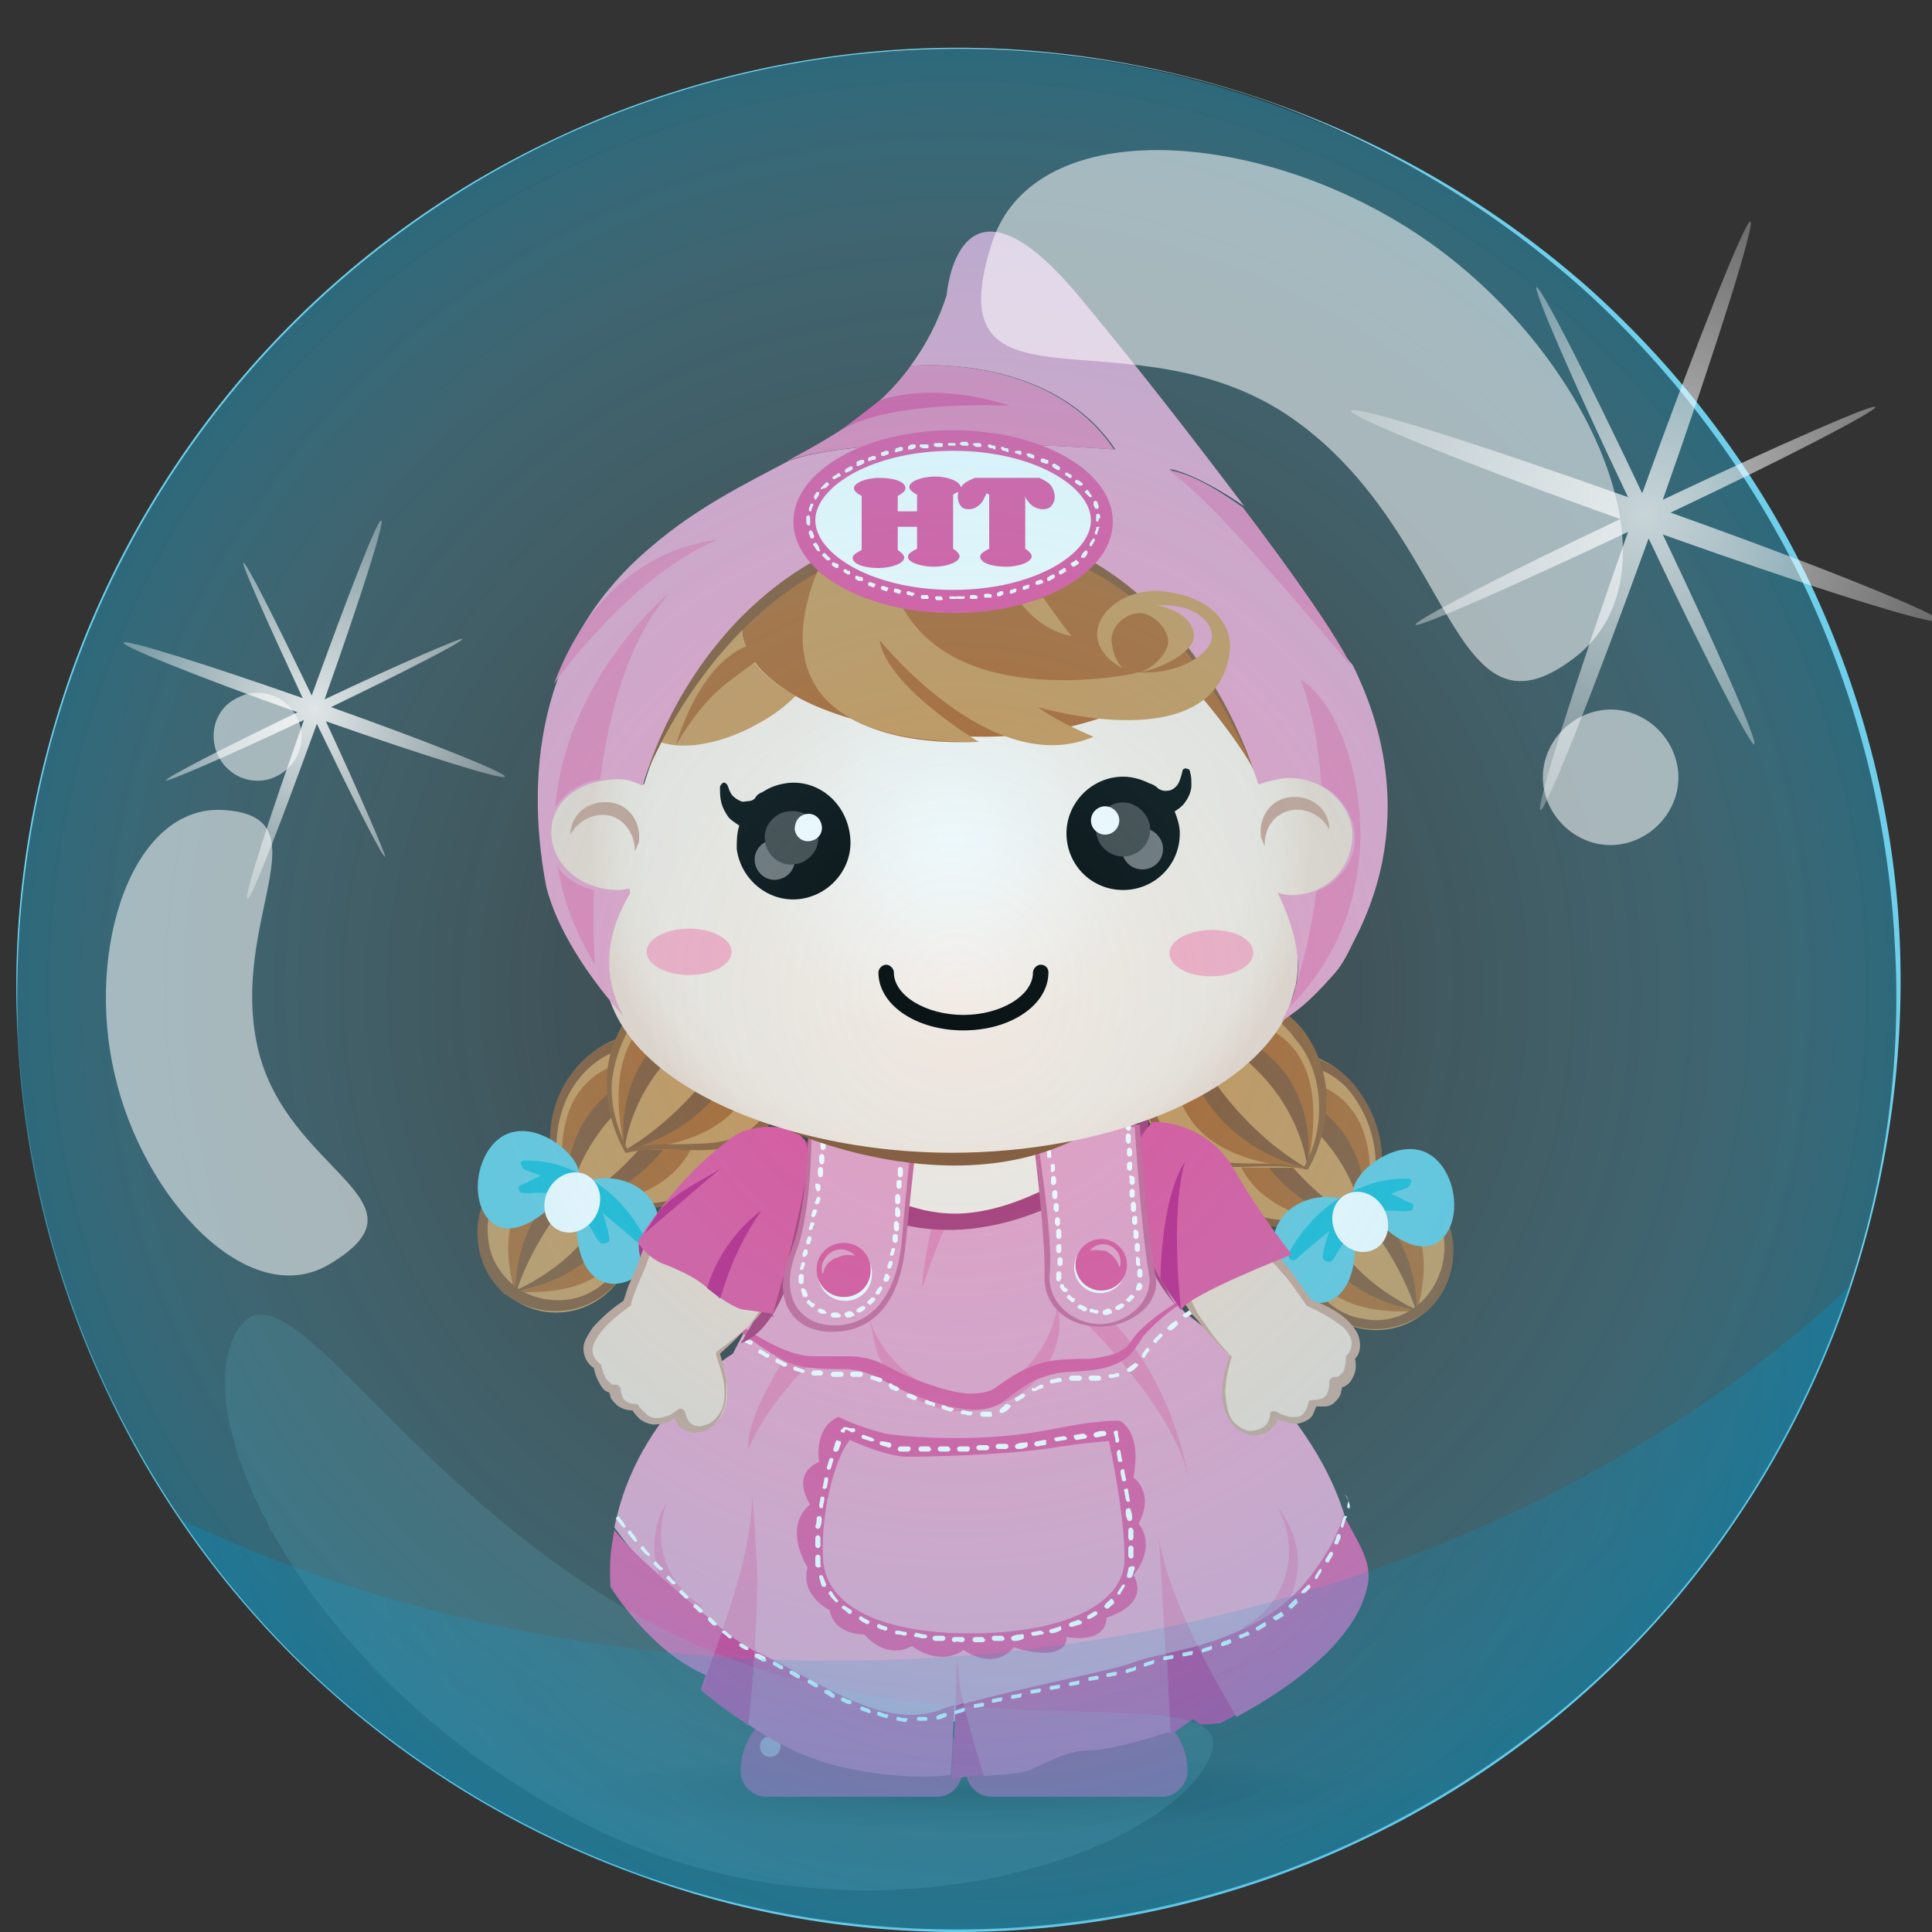 <?xml version="1.0" encoding="utf-8"?>
<!-- Generator: Adobe Illustrator 22.1.0, SVG Export Plug-In . SVG Version: 6.00 Build 0)  -->
<svg version="1.1" id="圖層_1" xmlns="http://www.w3.org/2000/svg" xmlns:xlink="http://www.w3.org/1999/xlink" x="0px" y="0px"
	 viewBox="0 0 150 150" style="enable-background:new 0 0 150 150;" xml:space="preserve">
<rect x="0" y="0" width="150" height="150" fill="#333333" stroke="none"/>
<style type="text/css">
	.st0{fill:url(#SVGID_1_);}
	.st1{fill:#B12E6E;}
	.st2{opacity:0.42;fill:#FFFFFF;}
	.st3{fill:#ED9BC0;}
	.st4{fill:#E0217F;}
	.st5{fill:#ED7CAE;}
	.st6{fill:#E54C96;}
	.st7{fill:#E54C95;}
	.st8{fill:#FFFFFF;}
	.st9{fill:#CE904E;}
	.st10{fill:#894E27;}
	.st11{fill:#B05F21;}
	.st12{fill:#935628;}
	.st13{fill:#63C4D9;}
	.st14{fill:#14B6D0;}
	.st15{fill:#FFFEFF;}
	.st16{fill:#AF1477;}
	.st17{fill:#FDEADF;}
	.st18{fill:#F4D5C6;}
	.st19{fill:#CE9C89;}
	.st20{fill:#E64C96;}
	.st21{fill:#CF5F91;}
	.st22{fill:#EE9AC0;}
	.st23{fill:#E74C94;}
	.st24{fill:#EE9CC1;}
	.st25{fill:none;stroke:#A06A52;stroke-width:0.5;stroke-linecap:round;stroke-linejoin:round;stroke-miterlimit:10;}
	.st26{fill:url(#SVGID_2_);}
	.st27{fill:#C4187F;}
	.st28{fill:#FFA9BE;}
	.st29{fill:#706D6D;}
	.st30{fill:#3F3E3D;}
	.st31{fill:#CE9150;}
	.st32{fill:#B16024;}
	.st33{fill:#EC7CAE;}
	.st34{fill:#CD914F;}
	.st35{fill:#E84B97;}
	.st36{fill:#FEFFFE;}
	.st37{opacity:0.4;fill:url(#SVGID_3_);}
	.st38{fill:#6FCFEB;}
	.st39{opacity:0.65;fill:url(#SVGID_4_);}
	.st40{opacity:0.54;fill:#FFFFFF;}
	.st41{opacity:0.72;fill:url(#SVGID_5_);}
	.st42{opacity:0.84;fill:url(#SVGID_6_);}
	.st43{opacity:0.13;fill:#6FCFEB;}
</style>
<g>
	
		<radialGradient id="SVGID_1_" cx="76.725" cy="144.123" r="31.519" gradientTransform="matrix(0.964 0 0 0.101 1.163 124.611)" gradientUnits="userSpaceOnUse">
		<stop  offset="0" style="stop-color:#000000;stop-opacity:0.5"/>
		<stop  offset="1" style="stop-color:#000000;stop-opacity:0"/>
	</radialGradient>
	<path class="st0" d="M104.3,138.5c0,2.5-13.4,4.5-29.9,4.5s-29.9-2-29.9-4.5s13.4-4.5,29.9-4.5S104.3,136,104.3,138.5z"/>
	<g>
		<g>
			<path class="st1" d="M92.2,137.5c0-3.6-3.9-6.6-8.6-6.6c-4.8,0-8.6,2.9-8.6,6.6l0,0c0,1.1,0.9,2,2,2h13.3
				C91.2,139.5,92.2,138.6,92.2,137.5C92.2,137.5,92.2,137.5,92.2,137.5z"/>
			<path class="st1" d="M74.7,137.5c0-3.6-3.9-6.6-8.6-6.6s-8.6,2.9-8.6,6.6l0,0c0,1.1,0.9,2,2,2h13.3
				C73.8,139.5,74.7,138.6,74.7,137.5C74.7,137.5,74.7,137.5,74.7,137.5z"/>
			<path class="st2" d="M86.8,132.6c0.3,0.7,0.1,1.5-0.6,1.8c-0.7,0.3-1.5,0.1-1.8-0.6c-0.3-0.7-0.1-1.5,0.6-1.8
				S86.5,131.9,86.8,132.6z M62.1,132.9c-0.8,0-1.4,0.6-1.4,1.4s0.6,1.4,1.4,1.4c0.8,0,1.4-0.6,1.4-1.4S62.8,132.9,62.1,132.9z
				 M59.8,134.8c-0.5,0-0.8,0.4-0.8,0.8c0,0.5,0.4,0.8,0.8,0.8c0.5,0,0.8-0.4,0.8-0.8C60.6,135.2,60.3,134.8,59.8,134.8z
				 M87.9,133.2c-0.4,0.2-0.6,0.7-0.4,1.1c0.2,0.4,0.7,0.6,1.1,0.4s0.6-0.7,0.4-1.1S88.3,133,87.9,133.2z"/>
		</g>
		<path class="st3" d="M58.9,129.5c5.5,2.7,9.7,5.9,14.1,4.5c4.4-1.5,13.2-3,14.9-3.7c1.8-0.7,4.2-1,6.6-1.9c2.4-0.9,4.9-1.9,7.3-5
			c1.4-1.9,2.2-4.2,2.6-5.7c-2.7-9-12.3-15.7-12.3-15.7s-4.9-4.7-4.4-11.8H62.1c0,0,0.5,3.8-0.4,5.6l-4.8,9.3c0,0-7.4,4.4-9.2,13.5
			C49.7,121.3,54.7,127.4,58.9,129.5z"/>
		<path class="st4" d="M56.1,126.5c0.8,0.7,1.7,1.2,2.5,1.7c-0.2,3-0.5,5.8-0.5,5.8c0,0-0.1-0.1-0.1-0.1c-0.1-0.1-0.4-0.3-1-0.7
			c0,0,0,0,0,0c-0.4-0.3-0.7-0.5-1.1-0.8c-0.8-0.6-1.5-1.2-1.5-1.2C54.8,130,55.4,128.3,56.1,126.5z M74.2,132.4l-0.3,5.7
			c0,0,1.6-0.2,2.2-0.3c0.1,0,0.2,0,0.3,0c-0.4-1.2-1.1-3.6-1.6-5.6C74.6,132.3,74.4,132.4,74.2,132.4z M93,127.7
			c-0.9,0.2-1.7,0.5-2.5,0.6c0.1,2.4,0.2,4.6,0.3,6.2l0.2,0.1l1.6-1.1l0.6,0.4l1.5-0.1c0,0,0.5-0.2,1.3-0.7
			C95.1,131.8,94,129.8,93,127.7z"/>
		<path class="st5" d="M63.2,105.7c-0.8,0.4-3.8,3.7-5.1,6.8c-0.2-2.7,3.1-7.4,3.1-7.4L63.2,105.7z M58.8,122.5
			c-0.1-3-0.4-6.4-0.4-6.4c0,3.3-1.2,7.2-2.3,10.4c0.8,0.7,1.7,1.2,2.5,1.7C58.7,126,58.8,123.8,58.8,122.5z M74.3,128.4l-0.1,4
			c0.2-0.1,0.4-0.1,0.6-0.2C74.5,131.2,74.3,129,74.3,128.4z M90,119.5c0.1,2.1,0.3,5.6,0.5,8.9c0.8-0.2,1.6-0.4,2.5-0.6
			C91.6,125,90.4,122,90,119.5z M84.4,102.8c0,0,7,6.9,7.9,12.1c0,0-1.1-7.7-6.4-12.8L84.4,102.8z M75.7,108.3
			c-3.7,0.5-7.5-2.9-8.3-6.3c0,0.2,0.4,1.5,0.4,1.7c0.5,3.7,4.1,6.4,8.1,5.8s6.8-4,6.3-7.7c0-0.2,0.1-1.5,0-1.7
			C82.3,103.6,79.5,107.8,75.7,108.3z M51.8,116.6c-0.1,0.2-0.2,0.3-0.3,0.5c-1.5,3.1-0.5,6.7,2.3,8.6l0.7-1
			C51.7,123,50.6,119.6,51.8,116.6z M99.6,117.6c-0.1-0.2-0.2-0.3-0.4-0.5c1.7,3,0.9,6.9-2.1,8.9c-0.2,0.1-0.4,0.2-0.6,0.4l0.5,1
			c0.3-0.1,0.5-0.3,0.7-0.5C100.9,124.8,101.7,120.6,99.6,117.6z M72.7,93.6c0,0-1.1,4.6-1.1,6.4c0,0,1.7-5.3,2.8-6.4L72.7,93.6z"/>
		<g>
			<path class="st6" d="M56.1,126.5c-0.6,1.9-1.3,3.5-1.6,4.8l0.4-1.2c-4.5-1.9-7.5-6.9-7.5-6.9c-0.1-2,0-2.7,0.3-4.4
				C49.2,120.7,52.7,123.7,56.1,126.5z M87.9,129.1c-1.5,0.6-8.5,1.9-13.1,3.2c0.5,2,1.2,4.4,1.6,5.6c0.8-0.1,2.6-0.1,3.6-0.5
				c1.2-0.5,2.8-1.5,4.6-1.5c1.8,0,6.1-1.4,6.1-1.4l0.2,0.1c-0.1-1.6-0.2-3.8-0.3-6.2C89.5,128.6,88.7,128.8,87.9,129.1z
				 M104.3,117.6c-0.4,1.5-1.1,2.8-2.5,4.7c-2.3,3-4.9,4.1-7.3,5c-0.5,0.2-1,0.3-1.5,0.5c1,2.1,2.2,4.1,3,5.5
				c2.8-1.5,9.3-5.4,10.2-10.3C106.5,121.3,105.6,120,104.3,117.6z M58.9,128.3c-0.1,0-0.2-0.1-0.3-0.2c-0.2,3-0.5,5.8-0.5,5.8
				c1.9,1.3,4.4,2.6,6.9,3.2c5.3,1.3,8.8,0.7,8.8,0.7v0.3l0.3-5.7c-0.4,0.1-0.8,0.2-1.2,0.4C68.6,134.2,64.3,131,58.9,128.3z"/>
			<g>
				<path class="st7" d="M88.4,118.3c1.3-2.4-0.4-3.6-0.4-3.6c0.7-3.7-1.1-4.4-1.1-4.4s0,0-0.1,0c-0.4,0-1.9,0-5.3,0.7
					c-6.1,1.2-12.4,0.4-12.8,0.3c-2.3-0.6-3.6-1.3-3.6-1.3c-2,0.9-1.5,3.5-1.5,3.5c-2.3,1-0.7,3.3-0.7,3.3c-2.2,1.8-0.2,4.9-0.2,4.9
					c-0.6,2.2,1.7,3.3,1.7,3.3c0.4,2,2.7,1.9,2.7,1.9c1.9,2.1,3.7,0.9,3.7,0.9c2.4,1.7,4,0.3,4,0.3c2.6,1.7,3.9-0.2,3.9-0.2
					c4.4,1.3,4.1-0.8,4.1-0.8c3.3,0.5,3.1-1.5,3.1-1.5c3.6-1.2,2.1-3.3,2.1-3.3C89.9,119.9,88.4,118.3,88.4,118.3z M76.3,126.8
					c-6.8,0.2-12.2-1.6-12.4-5.8c-0.2-4.2,1.2-8.3,2.1-9.2c0,0,2.5,1.2,4.3,1.3c1.8,0,6.9-0.1,10.8-0.6c3.8-0.6,5-0.6,5-0.6
					s1.3,6,1.2,9.3C87.2,124.4,83,126.6,76.3,126.8z"/>
				<path class="st7" d="M91.9,100.8c-1.2,0.7-2.4,1.5-3.4,2.5c-0.3,0.3-0.6,0.7-0.8,1c-0.2,0.3-0.5,0.5-0.9,0.7
					c-0.7,0.3-1.4,0.4-2.2,0.5c-0.8,0-1.6,0-2.6,0.1c-0.9,0.1-1.8,0.4-2.6,0.8c-0.8,0.4-1.5,0.9-2.2,1.4c-0.4,0.3-1.2,0.4-2,0.4
					c-1.5-0.1-3.1-0.7-4.6-1.3c-0.8-0.3-1.4-0.7-2.3-1.1c-0.8-0.4-1.8-0.5-2.6-0.5c-0.9,0-1.7,0-2.5,0c-0.8,0-1.5-0.2-2.3-0.5
					c-1.2-0.5-2.4-1.2-3.5-2l-0.2,0.3c1,0.9,2.2,1.7,3.4,2.4c0.8,0.4,1.7,0.7,2.5,0.7c0.8,0.1,1.7,0.1,2.5,0.1
					c0.8,0,1.5,0.2,2.2,0.5c0.7,0.3,1.5,0.8,2.2,1.1c1.6,0.7,3.2,1.3,5,1.5c0.9,0.1,1.9,0.1,2.9-0.6c0.7-0.5,1.3-1,2-1.4
					c0.7-0.4,1.4-0.6,2.2-0.8c0.7-0.1,1.6-0.1,2.5-0.2c0.9-0.1,1.8-0.3,2.6-0.8c0.4-0.2,0.7-0.6,1-1c0.3-0.4,0.4-0.7,0.7-1
					c0.9-1,2-1.9,3.2-2.7L91.9,100.8z"/>
			</g>
		</g>
		<path class="st8" d="M71.7,127.2c-0.2,0-0.4-0.1-0.6-0.1c-0.1,0-0.2-0.1-0.1-0.2s0.1-0.2,0.2-0.1c0.2,0,0.4,0.1,0.6,0.1
			c0.1,0,0.2,0.1,0.2,0.2C71.9,127.2,71.8,127.2,71.7,127.2C71.7,127.2,71.7,127.2,71.7,127.2z M70.2,127c0.1,0,0.2-0.1,0.2-0.1
			c0-0.1,0-0.2-0.1-0.2c-0.2,0-0.4-0.1-0.6-0.1c-0.1,0-0.2,0-0.2,0.1c0,0.1,0,0.2,0.1,0.2C69.8,126.9,70,126.9,70.2,127
			C70.2,127,70.2,127,70.2,127z M70.5,112.3c-0.1,0-0.3,0-0.4,0l-0.2,0c-0.1,0-0.2,0.1-0.2,0.2c0,0.1,0.1,0.2,0.2,0.2l0.2,0
			c0.1,0,0.3,0,0.4,0c0,0,0,0,0,0c0.1,0,0.2-0.1,0.2-0.2C70.7,112.3,70.6,112.3,70.5,112.3z M72.1,112.3c-0.2,0-0.4,0-0.6,0
			c-0.1,0-0.2,0.1-0.2,0.2c0,0.1,0.1,0.2,0.2,0.2c0.2,0,0.4,0,0.6,0c0,0,0,0,0,0c0.1,0,0.2-0.1,0.2-0.2
			C72.2,112.4,72.2,112.3,72.1,112.3z M67.6,111.6c-0.2-0.1-0.4-0.1-0.5-0.2c-0.1,0-0.2,0-0.2,0.1c0,0.1,0,0.2,0.1,0.2
			c0.2,0.1,0.4,0.1,0.6,0.2c0,0,0,0,0.1,0c0.1,0,0.1,0,0.2-0.1C67.8,111.7,67.7,111.6,67.6,111.6z M69.1,112c-0.2,0-0.4-0.1-0.6-0.1
			c-0.1,0-0.2,0-0.2,0.1c0,0.1,0,0.2,0.1,0.2c0.2,0.1,0.4,0.1,0.6,0.2c0,0,0,0,0,0c0.1,0,0.2-0.1,0.2-0.1
			C69.2,112.1,69.2,112.1,69.1,112z M73.2,127.4c0.1,0,0.2-0.1,0.2-0.2c0-0.1-0.1-0.2-0.2-0.2c-0.2,0-0.4,0-0.6,0
			c-0.1,0-0.2,0.1-0.2,0.2c0,0.1,0.1,0.2,0.2,0.2C72.8,127.4,73,127.4,73.2,127.4C73.2,127.4,73.2,127.4,73.2,127.4z M67.3,126.1
			c0.1,0,0.1,0,0.2-0.1c0-0.1,0-0.2-0.1-0.2c-0.2-0.1-0.4-0.2-0.5-0.3c-0.1,0-0.2,0-0.2,0.1c0,0.1,0,0.2,0.1,0.2
			C66.9,125.9,67.1,126,67.3,126.1C67.3,126.1,67.3,126.1,67.3,126.1z M68.7,126.6c0.1,0,0.1,0,0.2-0.1c0-0.1,0-0.2-0.1-0.2
			c-0.2-0.1-0.4-0.1-0.5-0.2c-0.1,0-0.2,0-0.2,0.1c0,0.1,0,0.2,0.1,0.2C68.3,126.5,68.5,126.5,68.7,126.6
			C68.7,126.6,68.7,126.6,68.7,126.6z M65.7,110.8c-0.1,0-0.2,0-0.2,0c-0.1,0.1-0.1,0.2-0.2,0.2c-0.1,0.1,0,0.2,0.1,0.2
			c0.1,0.1,0.2,0,0.2-0.1c0,0,0-0.1,0.1-0.1c0.1,0,0.2,0.1,0.4,0.2c0,0,0,0,0.1,0c0.1,0,0.1,0,0.2-0.1c0-0.1,0-0.2-0.1-0.2
			C65.9,110.9,65.7,110.8,65.7,110.8z M76.6,112.2l-0.6,0c-0.1,0-0.2,0.1-0.2,0.2c0,0.1,0.1,0.2,0.2,0.2c0,0,0,0,0,0l0.6,0
			c0.1,0,0.2-0.1,0.2-0.2C76.8,112.3,76.7,112.2,76.6,112.2z M77.8,127c-0.2,0-0.4,0-0.6,0c-0.1,0-0.2,0.1-0.2,0.2
			c0,0.1,0.1,0.2,0.2,0.2c0,0,0,0,0,0c0.2,0,0.4,0,0.6,0c0.1,0,0.2-0.1,0.2-0.2C77.9,127.1,77.9,127,77.8,127z M78.1,112.1
			c-0.2,0-0.4,0-0.6,0c-0.1,0-0.2,0.1-0.2,0.2c0,0.1,0.1,0.2,0.2,0.2c0,0,0,0,0,0c0.2,0,0.4,0,0.6,0c0.1,0,0.2-0.1,0.2-0.2
			C78.3,112.2,78.2,112.1,78.1,112.1z M79.3,126.9c-0.2,0-0.4,0-0.6,0.1c-0.1,0-0.2,0.1-0.2,0.2c0,0.1,0.1,0.2,0.2,0.2c0,0,0,0,0,0
			c0.2,0,0.4,0,0.6-0.1c0.1,0,0.2-0.1,0.2-0.2C79.5,126.9,79.4,126.8,79.3,126.9z M75.1,112.3c-0.2,0-0.4,0-0.6,0
			c-0.1,0-0.2,0.1-0.2,0.2c0,0.1,0.1,0.2,0.2,0.2c0,0,0,0,0,0c0.2,0,0.4,0,0.6,0c0.1,0,0.2-0.1,0.2-0.2
			C75.3,112.3,75.2,112.3,75.1,112.3z M74.7,127.5C74.7,127.5,74.7,127.5,74.7,127.5c0.1,0,0.2-0.1,0.2-0.2c0-0.1-0.1-0.2-0.2-0.2
			c-0.2,0-0.4,0-0.6,0c-0.1,0-0.2,0.1-0.2,0.2c0,0.1,0.1,0.2,0.2,0.2C74.3,127.4,74.5,127.5,74.7,127.5z M76.3,127.1
			c-0.2,0-0.4,0-0.6,0c-0.1,0-0.2,0.1-0.2,0.2c0,0.1,0.1,0.2,0.2,0.2c0,0,0,0,0,0c0.2,0,0.4,0,0.6,0c0.1,0,0.2-0.1,0.2-0.2
			C76.4,127.2,76.3,127.1,76.3,127.1z M73.6,112.3C73.6,112.3,73.6,112.3,73.6,112.3c-0.2,0-0.4,0-0.6,0c-0.1,0-0.2,0.1-0.2,0.2
			c0,0.1,0.1,0.2,0.2,0.2h0c0.2,0,0.4,0,0.6,0c0.1,0,0.2-0.1,0.2-0.2C73.7,112.4,73.7,112.3,73.6,112.3z M64.3,114.1
			C64.3,114.1,64.4,114.1,64.3,114.1c0.1,0,0.2,0,0.2-0.1c0.1-0.2,0.1-0.4,0.2-0.6c0-0.1,0-0.2-0.1-0.2c-0.1,0-0.2,0-0.2,0.1
			c-0.1,0.2-0.1,0.4-0.2,0.6C64.2,114,64.2,114.1,64.3,114.1z M86.7,112.8l0.1,0.6c0,0.1,0.1,0.1,0.2,0.1c0,0,0,0,0,0
			c0.1,0,0.2-0.1,0.1-0.2l-0.1-0.6c0-0.1-0.1-0.2-0.2-0.1C86.8,112.6,86.7,112.7,86.7,112.8z M87.4,115.6c-0.1,0-0.2,0.1-0.1,0.2
			l0.1,0.6c0,0.1,0.1,0.2,0.2,0.2c0,0,0,0,0,0c0.1,0,0.2-0.1,0.1-0.2l-0.1-0.6C87.6,115.6,87.5,115.5,87.4,115.6z M86.9,111.8
			c-0.1-0.3-0.1-0.5-0.1-0.6c0-0.1-0.1-0.2-0.2-0.1c-0.1,0-0.2,0.1-0.1,0.2c0,0.1,0.1,0.3,0.1,0.6c0,0.1,0.1,0.1,0.2,0.1
			c0,0,0,0,0,0C86.8,112,86.9,111.9,86.9,111.8z M79.6,112c-0.2,0-0.4,0-0.6,0.1c-0.1,0-0.2,0.1-0.2,0.2c0,0.1,0.1,0.2,0.2,0.2
			c0,0,0,0,0,0c0.2,0,0.4,0,0.6-0.1c0.1,0,0.2-0.1,0.2-0.2C79.8,112,79.7,111.9,79.6,112z M84.9,111.4c0,0.1,0.1,0.2,0.2,0.2
			c0,0,0,0,0,0c0.2,0,0.4-0.1,0.6-0.1c0.1,0,0.2-0.1,0.2-0.2c0-0.1-0.1-0.2-0.2-0.2c-0.2,0-0.4,0-0.6,0.1
			C85,111.2,84.9,111.3,84.9,111.4z M87,114.3c0,0.2,0.1,0.4,0.1,0.6c0,0.1,0.1,0.1,0.2,0.1c0,0,0,0,0,0c0.1,0,0.2-0.1,0.1-0.2
			c0-0.2-0.1-0.4-0.1-0.6c0-0.1-0.1-0.2-0.2-0.1C87,114.1,87,114.2,87,114.3z M87.6,121.8c0,0.2-0.1,0.4-0.1,0.5
			c0,0.1,0,0.2,0.1,0.2c0,0,0,0,0.1,0c0.1,0,0.1,0,0.2-0.1c0.1-0.2,0.1-0.4,0.2-0.6c0-0.1,0-0.2-0.1-0.2
			C87.7,121.6,87.6,121.7,87.6,121.8z M87.6,117.1c-0.1,0-0.2,0.1-0.2,0.2c0,0.2,0,0.4,0.1,0.6c0,0.1,0.1,0.2,0.2,0.2c0,0,0,0,0,0
			c0.1,0,0.2-0.1,0.2-0.2c0-0.2,0-0.4-0.1-0.6C87.8,117.1,87.7,117.1,87.6,117.1z M87.8,118.6c-0.1,0-0.2,0.1-0.2,0.2
			c0,0.2,0,0.4,0,0.6c0,0.1,0.1,0.2,0.2,0.2c0,0,0,0,0,0c0.1,0,0.2-0.1,0.2-0.2c0-0.2,0-0.4,0-0.6C87.9,118.6,87.8,118.6,87.8,118.6
			z M64,115.6C64,115.6,64,115.6,64,115.6c0.1,0,0.2-0.1,0.2-0.1c0-0.2,0.1-0.4,0.1-0.6c0-0.1,0-0.2-0.1-0.2c-0.1,0-0.2,0-0.2,0.1
			c0,0.2-0.1,0.4-0.1,0.6C63.8,115.5,63.9,115.6,64,115.6z M64.6,123.6c-0.1-0.1-0.2-0.1-0.2,0c-0.1,0.1-0.1,0.2,0,0.2
			c0.1,0.2,0.2,0.3,0.4,0.5c0,0,0.1,0.1,0.1,0.1c0,0,0.1,0,0.1,0c0.1-0.1,0.1-0.2,0-0.2C64.8,123.9,64.7,123.8,64.6,123.6z
			 M64.1,122.9c-0.1-0.2-0.1-0.3-0.2-0.5c0-0.1-0.1-0.1-0.2-0.1c-0.1,0-0.1,0.1-0.1,0.2c0.1,0.2,0.1,0.4,0.2,0.6
			c0,0.1,0.1,0.1,0.2,0.1c0,0,0.1,0,0.1,0C64.1,123.1,64.2,123,64.1,122.9z M63.7,121.5c0-0.1,0-0.3,0-0.4l0-0.2
			c0-0.1-0.1-0.2-0.2-0.2c0,0,0,0,0,0c-0.1,0-0.2,0.1-0.2,0.2l0,0.2c0,0.1,0,0.3,0,0.4c0,0.1,0.1,0.2,0.2,0.2c0,0,0,0,0,0
			C63.7,121.7,63.8,121.6,63.7,121.5z M64.9,111.9c-0.1,0.2-0.1,0.4-0.2,0.6c0,0.1,0,0.2,0.1,0.2c0,0,0,0,0.1,0c0.1,0,0.1,0,0.2-0.1
			c0.1-0.2,0.1-0.4,0.2-0.5c0-0.1,0-0.2-0.1-0.2C65,111.8,64.9,111.8,64.9,111.9z M63.8,117.9c0-0.1-0.1-0.2-0.2-0.2
			c-0.1,0-0.2,0.1-0.2,0.2c0,0.2,0,0.4-0.1,0.6c0,0.1,0.1,0.2,0.2,0.2c0,0,0,0,0,0c0.1,0,0.2-0.1,0.2-0.2
			C63.8,118.3,63.8,118.1,63.8,117.9z M65.6,124.7c-0.1-0.1-0.2,0-0.2,0c-0.1,0.1,0,0.2,0,0.2c0.2,0.1,0.3,0.2,0.5,0.4
			c0,0,0.1,0,0.1,0c0.1,0,0.1,0,0.1-0.1c0.1-0.1,0-0.2,0-0.2C65.9,124.9,65.8,124.8,65.6,124.7z M63.5,119.2c-0.1,0-0.2,0.1-0.2,0.2
			c0,0.2,0,0.4,0,0.6c0,0.1,0.1,0.2,0.2,0.2c0,0,0,0,0,0c0.1,0,0.2-0.1,0.2-0.2c0-0.2,0-0.4,0-0.6C63.7,119.3,63.6,119.2,63.5,119.2
			z M63.9,117c0-0.2,0.1-0.4,0.1-0.6c0-0.1,0-0.2-0.1-0.2c-0.1,0-0.2,0-0.2,0.1c0,0.2-0.1,0.4-0.1,0.6c0,0.1,0.1,0.2,0.1,0.2
			c0,0,0,0,0,0C63.8,117.1,63.9,117.1,63.9,117z M88,120.8c0-0.2,0-0.4,0-0.6c0-0.1-0.1-0.2-0.2-0.2c-0.1,0-0.2,0.1-0.2,0.2
			c0,0.2,0,0.4,0,0.6c0,0.1,0.1,0.2,0.2,0.2C88,121,88,120.9,88,120.8z M83.6,125.8c-0.2,0.1-0.4,0.1-0.5,0.2
			c-0.1,0-0.1,0.1-0.1,0.2c0,0.1,0.1,0.1,0.2,0.1c0,0,0,0,0.1,0c0.2-0.1,0.4-0.1,0.6-0.2c0.1,0,0.1-0.1,0.1-0.2
			C83.8,125.8,83.7,125.7,83.6,125.8z M82.2,126.3c-0.2,0.1-0.4,0.1-0.6,0.2c-0.1,0-0.2,0.1-0.1,0.2c0,0.1,0.1,0.1,0.2,0.1
			c0,0,0,0,0,0c0.2,0,0.4-0.1,0.6-0.2c0.1,0,0.1-0.1,0.1-0.2C82.4,126.3,82.3,126.2,82.2,126.3z M82.6,111.5l-0.6,0.1
			c-0.1,0-0.2,0.1-0.1,0.2c0,0.1,0.1,0.1,0.2,0.1c0,0,0,0,0,0l0.6-0.1c0.1,0,0.2-0.1,0.1-0.2C82.8,111.6,82.7,111.5,82.6,111.5z
			 M84.1,111.3l-0.6,0.1c-0.1,0-0.2,0.1-0.1,0.2c0,0.1,0.1,0.2,0.2,0.2c0,0,0,0,0,0l0.6-0.1c0.1,0,0.2-0.1,0.2-0.2
			C84.3,111.4,84.2,111.3,84.1,111.3z M87.1,123.1c-0.1,0.2-0.2,0.3-0.3,0.5c-0.1,0.1,0,0.2,0,0.2c0,0,0.1,0,0.1,0
			c0.1,0,0.1,0,0.1-0.1c0.1-0.2,0.2-0.3,0.3-0.5c0.1-0.1,0-0.2-0.1-0.2C87.3,123,87.2,123,87.1,123.1z M84.6,125.7
			c0.2-0.1,0.4-0.2,0.5-0.3c0.1,0,0.1-0.2,0.1-0.2c0-0.1-0.2-0.1-0.2-0.1c-0.2,0.1-0.3,0.2-0.5,0.3c-0.1,0-0.1,0.2-0.1,0.2
			C84.4,125.7,84.5,125.7,84.6,125.7C84.6,125.7,84.6,125.7,84.6,125.7z M86.4,124.2c-0.1-0.1-0.2-0.1-0.2,0
			c-0.1,0.1-0.3,0.2-0.4,0.4c-0.1,0.1-0.1,0.2,0,0.2c0,0,0.1,0.1,0.1,0.1c0,0,0.1,0,0.1,0c0.2-0.1,0.3-0.3,0.5-0.4
			C86.5,124.4,86.5,124.3,86.4,124.2z M80.8,126.6c-0.2,0-0.4,0.1-0.6,0.1c-0.1,0-0.2,0.1-0.1,0.2c0,0.1,0.1,0.1,0.2,0.1
			c0,0,0,0,0,0c0.2,0,0.4-0.1,0.6-0.1c0.1,0,0.2-0.1,0.1-0.2C80.9,126.7,80.9,126.6,80.8,126.6z M81.1,111.8c-0.2,0-0.4,0.1-0.6,0.1
			c-0.1,0-0.2,0.1-0.2,0.2c0,0.1,0.1,0.2,0.2,0.2c0,0,0,0,0,0c0.2,0,0.4-0.1,0.6-0.1c0.1,0,0.2-0.1,0.1-0.2
			C81.3,111.8,81.2,111.8,81.1,111.8z M58.3,133.7c0,0-0.1-0.1-0.1-0.1C58.2,133.6,58.2,133.7,58.3,133.7z M58.4,133.8
			C58.4,133.8,58.4,133.8,58.4,133.8c0,0-0.1-0.1-0.1-0.1C58.4,133.8,58.4,133.8,58.4,133.8z M67.5,132.7c-0.2-0.1-0.4-0.1-0.5-0.2
			c-0.1,0-0.2,0-0.2,0.1c0,0.1,0,0.2,0.1,0.2c0.2,0.1,0.4,0.1,0.5,0.2c0,0,0,0,0.1,0c0.1,0,0.1,0,0.1-0.1
			C67.6,132.8,67.5,132.7,67.5,132.7z M68.9,133.1c-0.2,0-0.4-0.1-0.6-0.2c-0.1,0-0.2,0-0.2,0.1c0,0.1,0,0.2,0.1,0.2
			c0.2,0.1,0.4,0.1,0.6,0.2c0,0,0,0,0,0c0.1,0,0.1,0,0.1-0.1C69,133.2,69,133.1,68.9,133.1z M65.5,131.8c-0.1,0-0.2,0-0.2,0.1
			c0,0.1,0,0.2,0.1,0.2c0.2,0.1,0.4,0.2,0.5,0.2c0,0,0,0,0.1,0c0.1,0,0.1,0,0.1-0.1c0-0.1,0-0.2-0.1-0.2
			C65.9,132,65.7,131.9,65.5,131.8z M62.9,130.4c-0.1,0-0.2,0-0.2,0.1c0,0.1,0,0.2,0.1,0.2l0.5,0.3c0,0,0,0,0.1,0
			c0.1,0,0.1,0,0.1-0.1c0-0.1,0-0.2-0.1-0.2L62.9,130.4z M64.2,131.2c-0.1,0-0.2,0-0.2,0.1c0,0.1,0,0.2,0.1,0.2
			c0.2,0.1,0.3,0.2,0.5,0.3c0,0,0,0,0.1,0c0.1,0,0.1,0,0.1-0.1c0-0.1,0-0.2-0.1-0.2C64.5,131.3,64.4,131.2,64.2,131.2z M70.4,133.4
			c-0.2,0-0.4,0-0.6-0.1c-0.1,0-0.2,0-0.2,0.1c0,0.1,0,0.2,0.1,0.2c0.2,0,0.4,0.1,0.6,0.1c0,0,0,0,0,0c0.1,0,0.1-0.1,0.1-0.1
			C70.5,133.4,70.5,133.4,70.4,133.4z M71.9,133.3c-0.2,0-0.4,0-0.6,0c-0.1,0-0.1,0.1-0.1,0.2c0,0.1,0.1,0.1,0.1,0.1c0,0,0,0,0,0
			c0.2,0,0.4,0,0.6,0c0.1,0,0.1-0.1,0.1-0.2C72,133.4,71.9,133.3,71.9,133.3z M76.3,132.2c-0.2,0-0.4,0.1-0.6,0.1
			c-0.1,0-0.1,0.1-0.1,0.2c0,0.1,0.1,0.1,0.1,0.1c0,0,0,0,0,0c0.2,0,0.4-0.1,0.6-0.1c0.1,0,0.1-0.1,0.1-0.2
			C76.4,132.2,76.3,132.2,76.3,132.2z M77.7,131.8c-0.2,0-0.4,0.1-0.6,0.1c-0.1,0-0.1,0.1-0.1,0.2c0,0.1,0.1,0.1,0.1,0.1
			c0,0,0,0,0,0c0.2,0,0.4-0.1,0.6-0.1c0.1,0,0.1-0.1,0.1-0.2C77.9,131.8,77.8,131.8,77.7,131.8z M61.5,129.7c-0.1,0-0.2,0-0.2,0.1
			c0,0.1,0,0.2,0.1,0.2c0.2,0.1,0.3,0.2,0.5,0.3c0,0,0,0,0.1,0c0.1,0,0.1,0,0.1-0.1c0-0.1,0-0.2-0.1-0.2
			C61.9,129.9,61.7,129.8,61.5,129.7z M74.8,132.6c-0.2,0.1-0.4,0.1-0.6,0.2c-0.1,0-0.1,0.1-0.1,0.2c0,0.1,0.1,0.1,0.1,0.1
			c0,0,0,0,0,0c0.2-0.1,0.4-0.1,0.6-0.2c0.1,0,0.1-0.1,0.1-0.2C74.9,132.6,74.9,132.6,74.8,132.6z M73.3,133
			c-0.2,0.1-0.4,0.1-0.5,0.2c-0.1,0-0.1,0.1-0.1,0.2c0,0.1,0.1,0.1,0.1,0.1c0,0,0,0,0,0c0.2,0,0.4-0.1,0.6-0.2
			c0.1,0,0.1-0.1,0.1-0.2C73.5,133,73.4,133,73.3,133z M54.1,124.6c-0.1-0.1-0.2-0.1-0.2,0c-0.1,0.1-0.1,0.2,0,0.2
			c0.1,0.1,0.3,0.3,0.4,0.4c0,0,0.1,0,0.1,0c0,0,0.1,0,0.1,0c0.1-0.1,0.1-0.2,0-0.2C54.4,124.8,54.2,124.7,54.1,124.6z M53,123.5
			c-0.1-0.1-0.1-0.1-0.2,0c-0.1,0.1-0.1,0.1,0,0.2c0.1,0.1,0.3,0.3,0.4,0.4c0,0,0.1,0,0.1,0c0,0,0.1,0,0.1,0c0.1-0.1,0.1-0.1,0-0.2
			C53.3,123.8,53.1,123.6,53,123.5z M52,122.4c-0.1-0.1-0.1-0.1-0.2,0c-0.1,0.1-0.1,0.1,0,0.2c0.1,0.1,0.3,0.3,0.4,0.4
			c0,0,0.1,0,0.1,0c0,0,0.1,0,0.1,0c0.1-0.1,0.1-0.1,0-0.2C52.2,122.7,52.1,122.5,52,122.4z M51,121.3c-0.1-0.1-0.1-0.1-0.2,0
			c-0.1,0.1-0.1,0.1,0,0.2c0.1,0.1,0.3,0.3,0.4,0.4c0,0,0.1,0,0.1,0c0,0,0.1,0,0.1,0c0.1-0.1,0.1-0.1,0-0.2
			C51.2,121.6,51.1,121.4,51,121.3z M50,120.1c-0.1-0.1-0.1-0.1-0.2,0c-0.1,0.1-0.1,0.1,0,0.2c0.1,0.1,0.2,0.3,0.4,0.4
			c0,0,0.1,0.1,0.1,0.1c0,0,0.1,0,0.1,0c0.1-0.1,0.1-0.1,0-0.2C50.2,120.4,50.1,120.3,50,120.1z M49,118.9c0-0.1-0.1-0.1-0.2,0
			c-0.1,0.1-0.1,0.1,0,0.2c0.1,0.1,0.2,0.3,0.4,0.5c0,0,0.1,0.1,0.1,0.1c0,0,0.1,0,0.1,0c0.1-0.1,0.1-0.1,0-0.2
			C49.3,119.2,49.1,119.1,49,118.9z M60.2,129c-0.1,0-0.2,0-0.2,0.1c0,0.1,0,0.2,0.1,0.2c0.2,0.1,0.3,0.2,0.5,0.3c0,0,0,0,0.1,0
			c0.1,0,0.1,0,0.1-0.1c0-0.1,0-0.2-0.1-0.2C60.5,129.2,60.3,129.1,60.2,129z M59.3,128.6c-0.2-0.1-0.3-0.2-0.5-0.2
			c-0.1,0-0.2,0-0.2,0.1c0,0.1,0,0.2,0.1,0.2c0.2,0.1,0.3,0.2,0.5,0.3l0.1,0c0,0,0,0,0.1,0c0.1,0,0.1,0,0.1-0.1
			C59.4,128.7,59.4,128.6,59.3,128.6L59.3,128.6z M57.9,128.1C57.9,128.1,57.9,128.1,57.9,128.1c0.1,0,0.2,0,0.2,0
			c0-0.1,0-0.2,0-0.2c-0.2-0.1-0.3-0.2-0.5-0.3c-0.1,0-0.2,0-0.2,0c0,0.1,0,0.2,0,0.2C57.5,127.9,57.7,128,57.9,128.1z M79.2,131.5
			l-0.6,0.1c-0.1,0-0.1,0.1-0.1,0.2c0,0.1,0.1,0.1,0.1,0.1c0,0,0,0,0,0l0.6-0.1c0.1,0,0.1-0.1,0.1-0.2
			C79.4,131.5,79.3,131.4,79.2,131.5z M55.4,126.2C55.5,126.2,55.5,126.3,55.4,126.2c0.1,0,0.2,0,0.2,0c0.1-0.1,0-0.2,0-0.2
			c-0.1-0.1-0.3-0.3-0.4-0.4c-0.1-0.1-0.2,0-0.2,0c-0.1,0.1,0,0.2,0,0.2C55.1,126,55.3,126.1,55.4,126.2z M56.6,127.2
			C56.6,127.2,56.7,127.2,56.6,127.2c0.1,0,0.2,0,0.2,0c0-0.1,0-0.2,0-0.2c-0.2-0.1-0.3-0.2-0.5-0.4c-0.1,0-0.2,0-0.2,0
			c-0.1,0.1,0,0.2,0,0.2C56.3,126.9,56.5,127.1,56.6,127.2z M48.1,117.8c0-0.1-0.1-0.1-0.2,0c-0.1,0-0.1,0.1,0,0.2
			c0.1,0.1,0.2,0.3,0.4,0.5c0,0,0.1,0.1,0.1,0.1c0,0,0.1,0,0.1,0c0.1,0,0.1-0.1,0-0.2C48.4,118.1,48.2,118,48.1,117.8z M102.4,121.9
			c-0.1,0.2-0.2,0.3-0.3,0.5c0,0.1,0,0.2,0,0.2c0,0,0.1,0,0.1,0c0,0,0.1,0,0.1-0.1c0.1-0.2,0.2-0.3,0.3-0.5c0-0.1,0-0.2,0-0.2
			C102.6,121.8,102.5,121.8,102.4,121.9z M101.5,123.1c-0.1,0.1-0.3,0.3-0.4,0.4c-0.1,0.1-0.1,0.2,0,0.2c0,0,0.1,0,0.1,0
			c0,0,0.1,0,0.1,0c0.1-0.1,0.3-0.3,0.4-0.4c0.1-0.1,0-0.2,0-0.2C101.7,123,101.6,123,101.5,123.1z M100.5,124.2
			c-0.1,0.1-0.3,0.3-0.4,0.4c-0.1,0.1-0.1,0.1,0,0.2c0,0,0.1,0.1,0.1,0.1c0,0,0.1,0,0.1,0c0.1-0.1,0.3-0.3,0.4-0.4
			c0.1-0.1,0.1-0.1,0-0.2C100.7,124.1,100.6,124.1,100.5,124.2z M96.8,126.7c-0.2,0.1-0.4,0.2-0.5,0.2c-0.1,0-0.1,0.1-0.1,0.2
			c0,0.1,0.1,0.1,0.1,0.1c0,0,0,0,0.1,0c0.2-0.1,0.4-0.2,0.5-0.2c0.1,0,0.1-0.1,0.1-0.2C96.9,126.7,96.8,126.6,96.8,126.7z
			 M98.1,126c-0.2,0.1-0.3,0.2-0.5,0.3c-0.1,0-0.1,0.1-0.1,0.2c0,0,0.1,0.1,0.1,0.1c0,0,0,0,0.1,0c0.2-0.1,0.3-0.2,0.5-0.3
			c0.1,0,0.1-0.1,0.1-0.2C98.3,126,98.2,125.9,98.1,126z M99.4,125.2c-0.2,0.1-0.3,0.2-0.5,0.3c-0.1,0-0.1,0.1,0,0.2
			c0,0,0.1,0.1,0.1,0.1c0,0,0.1,0,0.1,0c0.2-0.1,0.3-0.2,0.5-0.3c0.1,0,0.1-0.1,0-0.2C99.5,125.1,99.4,125.1,99.4,125.2z
			 M80.7,131.1l-0.6,0.1c-0.1,0-0.1,0.1-0.1,0.2c0,0.1,0.1,0.1,0.1,0.1c0,0,0,0,0,0l0.6-0.1c0.1,0,0.1-0.1,0.1-0.2
			C80.9,131.2,80.8,131.1,80.7,131.1z M104,119.1c-0.1,0-0.2,0-0.2,0.1c-0.1,0.2-0.1,0.4-0.2,0.5c0,0.1,0,0.2,0.1,0.2c0,0,0,0,0.1,0
			c0.1,0,0.1,0,0.1-0.1c0.1-0.2,0.2-0.4,0.2-0.5C104.1,119.3,104.1,119.2,104,119.1z M103.2,120.6c-0.1,0.2-0.2,0.3-0.3,0.5
			c0,0.1,0,0.2,0.1,0.2c0,0,0,0,0.1,0c0.1,0,0.1,0,0.1-0.1c0.1-0.2,0.2-0.3,0.3-0.5c0-0.1,0-0.2-0.1-0.2
			C103.3,120.5,103.2,120.5,103.2,120.6z M104.5,117.7c-0.1,0-0.2,0-0.2,0.1c-0.1,0.2-0.1,0.4-0.2,0.6c0,0.1,0,0.2,0.1,0.2
			c0,0,0,0,0,0c0.1,0,0.1,0,0.1-0.1c0.1-0.2,0.1-0.4,0.2-0.6C104.6,117.8,104.6,117.7,104.5,117.7z M86.6,129.8
			c-0.2,0-0.4,0.1-0.6,0.1c-0.1,0-0.1,0.1-0.1,0.2c0,0.1,0.1,0.1,0.1,0.1c0,0,0,0,0,0c0.2,0,0.4-0.1,0.6-0.1c0.1,0,0.1-0.1,0.1-0.2
			C86.8,129.8,86.7,129.8,86.6,129.8z M85.2,130.1l-0.6,0.1c-0.1,0-0.1,0.1-0.1,0.2c0,0.1,0.1,0.1,0.1,0.1c0,0,0,0,0,0l0.6-0.1
			c0.1,0,0.1-0.1,0.1-0.2C85.3,130.2,85.2,130.1,85.2,130.1z M88.1,129.4c-0.1,0.1-0.3,0.1-0.6,0.2c-0.1,0-0.1,0.1-0.1,0.2
			c0,0.1,0.1,0.1,0.1,0.1c0,0,0,0,0,0c0.2-0.1,0.4-0.1,0.6-0.2c0.1,0,0.1-0.1,0.1-0.2C88.2,129.4,88.2,129.3,88.1,129.4z
			 M82.2,130.8l-0.6,0.1c-0.1,0-0.1,0.1-0.1,0.2c0,0.1,0.1,0.1,0.1,0.1c0,0,0,0,0,0l0.6-0.1c0.1,0,0.1-0.1,0.1-0.2
			S82.3,130.8,82.2,130.8z M83.7,130.5l-0.6,0.1c-0.1,0-0.1,0.1-0.1,0.2c0,0.1,0.1,0.1,0.1,0.1c0,0,0,0,0,0l0.6-0.1
			c0.1,0,0.1-0.1,0.1-0.2C83.8,130.5,83.8,130.4,83.7,130.5z M92.5,128.2c-0.2,0-0.4,0.1-0.6,0.1c-0.1,0-0.1,0.1-0.1,0.2
			c0,0.1,0.1,0.1,0.1,0.1c0,0,0,0,0,0c0.2,0,0.4-0.1,0.6-0.1c0.1,0,0.1-0.1,0.1-0.2C92.7,128.2,92.6,128.2,92.5,128.2z M95.4,127.3
			c-0.2,0.1-0.4,0.1-0.5,0.2c-0.1,0-0.1,0.1-0.1,0.2c0,0.1,0.1,0.1,0.1,0.1c0,0,0,0,0.1,0c0.2-0.1,0.4-0.1,0.5-0.2
			c0.1,0,0.1-0.1,0.1-0.2C95.5,127.3,95.5,127.2,95.4,127.3z M94,127.8c-0.2,0.1-0.4,0.1-0.6,0.2c-0.1,0-0.1,0.1-0.1,0.2
			c0,0.1,0.1,0.1,0.1,0.1c0,0,0,0,0,0c0.2-0.1,0.4-0.1,0.6-0.2c0.1,0,0.1-0.1,0.1-0.2C94.1,127.8,94,127.7,94,127.8z M89.5,128.9
			c-0.2,0.1-0.4,0.1-0.6,0.2c-0.1,0-0.1,0.1-0.1,0.2c0,0.1,0.1,0.1,0.1,0.1c0,0,0,0,0,0c0.2-0.1,0.4-0.1,0.6-0.2
			c0.1,0,0.1-0.1,0.1-0.2C89.7,128.9,89.6,128.9,89.5,128.9z M91,128.5c-0.2,0-0.4,0.1-0.6,0.1c-0.1,0-0.1,0.1-0.1,0.2
			c0,0.1,0.1,0.1,0.1,0.1c0,0,0,0,0,0c0.2,0,0.4-0.1,0.6-0.1c0.1,0,0.1-0.1,0.1-0.2C91.2,128.6,91.1,128.5,91,128.5z M104.7,116.5
			c-0.1-0.3-0.3-0.5-0.3-0.5L104.7,116.5c0,0.1-0.1,0.3-0.1,0.4c0,0.1,0,0.2,0.1,0.2c0,0,0,0,0,0c0.1,0,0.1,0,0.1-0.1c0,0,0,0,0-0.1
			c0,0,0,0,0,0C104.8,116.8,104.7,116.6,104.7,116.5z M67.7,107.1c0.2,0.1,0.4,0.1,0.5,0.2c0,0,0,0,0.1,0c0.1,0,0.1,0,0.2-0.1
			c0-0.1,0-0.2-0.1-0.2c-0.2-0.1-0.4-0.1-0.6-0.2c-0.1,0-0.2,0-0.2,0.1C67.5,107,67.6,107.1,67.7,107.1z M66.2,106.9
			c0.2,0,0.4,0,0.6,0c0,0,0,0,0,0c0.1,0,0.2-0.1,0.2-0.2c0-0.1-0.1-0.2-0.2-0.2c-0.2,0-0.4,0-0.6,0c-0.1,0-0.2,0.1-0.2,0.2
			C66,106.8,66.1,106.9,66.2,106.9z M84.7,107.2C84.7,107.2,84.7,107.2,84.7,107.2c0.2,0,0.4,0,0.6,0c0.1,0,0.2-0.1,0.2-0.2
			c0-0.1-0.1-0.2-0.2-0.2c-0.2,0-0.4,0-0.6,0c-0.1,0-0.2,0.1-0.2,0.2C84.6,107.1,84.6,107.2,84.7,107.2z M69.1,107.8
			c0.1,0.1,0.3,0.1,0.4,0.2c0,0,0.1,0,0.1,0c0.1,0,0.1,0,0.2-0.1c0-0.1,0-0.2-0.1-0.2c-0.1-0.1-0.3-0.1-0.4-0.2l-0.1-0.1
			c-0.1,0-0.2,0-0.2,0.1c0,0.1,0,0.2,0.1,0.2L69.1,107.8z M86.2,107C86.2,107,86.3,107,86.2,107c0.2,0,0.4-0.1,0.6-0.1
			c0.1,0,0.1-0.1,0.1-0.2c0-0.1-0.1-0.1-0.2-0.1c-0.2,0.1-0.4,0.1-0.5,0.1c-0.1,0-0.2,0.1-0.1,0.2C86.1,107,86.2,107,86.2,107z
			 M81.5,107.3c0,0.1,0.1,0.1,0.2,0.1c0,0,0,0,0,0c0.2,0,0.4-0.1,0.6-0.1c0.1,0,0.2-0.1,0.1-0.2c0-0.1-0.1-0.2-0.2-0.1
			c-0.2,0-0.4,0.1-0.6,0.1C81.6,107.1,81.5,107.2,81.5,107.3z M83.2,107.2C83.2,107.2,83.2,107.2,83.2,107.2c0.1,0,0.2,0,0.3,0
			l0.3,0c0.1,0,0.2-0.1,0.2-0.2c0-0.1-0.1-0.2-0.2-0.2l-0.3,0c-0.1,0-0.2,0-0.3,0c-0.1,0-0.2,0.1-0.2,0.2
			C83,107.1,83.1,107.2,83.2,107.2z M78.8,108.7c0,0,0.1,0.1,0.1,0.1c0,0,0.1,0,0.1,0c0.2-0.1,0.3-0.2,0.5-0.3
			c0.1-0.1,0.1-0.2,0.1-0.2c-0.1-0.1-0.2-0.1-0.2-0.1c-0.2,0.1-0.3,0.2-0.5,0.3C78.8,108.5,78.8,108.6,78.8,108.7z M80.1,107.9
			c0,0.1,0.1,0.1,0.2,0.1c0,0,0.1,0,0.1,0c0.2-0.1,0.3-0.2,0.5-0.2c0.1,0,0.1-0.1,0.1-0.2c0-0.1-0.1-0.1-0.2-0.1
			c-0.2,0.1-0.4,0.2-0.5,0.3C80.1,107.7,80.1,107.8,80.1,107.9z M59.1,104.8c-0.1-0.1-0.2,0-0.2,0.1c-0.1,0.1,0,0.2,0.1,0.2
			c0.2,0.1,0.3,0.2,0.5,0.3c0,0,0.1,0,0.1,0c0.1,0,0.1,0,0.1-0.1c0.1-0.1,0-0.2-0.1-0.2C59.4,105,59.3,104.9,59.1,104.8z
			 M71.2,108.6c0-0.1,0-0.2-0.1-0.2c-0.2-0.1-0.4-0.2-0.5-0.2c-0.1,0-0.2,0-0.2,0.1c0,0.1,0,0.2,0.1,0.2c0.2,0.1,0.4,0.2,0.5,0.2
			c0,0,0,0,0.1,0C71.1,108.7,71.1,108.6,71.2,108.6z M88.9,105.3c0.1-0.1,0.2-0.3,0.3-0.4c0.1-0.1,0-0.2,0-0.2c-0.1-0.1-0.2,0-0.2,0
			c-0.1,0.1-0.2,0.3-0.3,0.4c0,0,0,0,0,0.1c-0.1,0.1,0,0.2,0,0.2c0,0,0.1,0,0.1,0C88.8,105.5,88.9,105.4,88.9,105.3
			C88.9,105.4,88.9,105.3,88.9,105.3z M57.9,103.9c-0.1-0.1-0.2,0-0.2,0c-0.1,0.1,0,0.2,0,0.2c0.1,0.1,0.3,0.2,0.5,0.3
			c0,0,0.1,0,0.1,0c0.1,0,0.1,0,0.1-0.1c0.1-0.1,0-0.2,0-0.2C58.2,104.1,58,104,57.9,103.9z M88,105.9c-0.1,0.1-0.3,0.2-0.4,0.3
			c-0.1,0-0.1,0.2-0.1,0.2c0,0.1,0.1,0.1,0.2,0.1c0,0,0.1,0,0.1,0c0.2-0.1,0.3-0.2,0.5-0.4c0.1-0.1,0.1-0.2,0-0.2
			C88.2,105.8,88.1,105.8,88,105.9z M73.9,109.3c-0.2,0-0.4-0.1-0.6-0.2c-0.1,0-0.2,0-0.2,0.1c0,0.1,0,0.2,0.1,0.2
			c0.2,0.1,0.4,0.1,0.6,0.2c0,0,0,0,0,0c0.1,0,0.1-0.1,0.2-0.1C74.1,109.4,74,109.3,73.9,109.3z M72.6,109.1c0-0.1,0-0.2-0.1-0.2
			c-0.2-0.1-0.4-0.1-0.5-0.2c-0.1,0-0.2,0-0.2,0.1c0,0.1,0,0.2,0.1,0.2c0.2,0.1,0.4,0.1,0.6,0.2c0,0,0,0,0.1,0
			C72.5,109.2,72.6,109.2,72.6,109.1z M90,103.6c-0.1,0.1-0.3,0.3-0.4,0.4c-0.1,0.1-0.1,0.2,0,0.2c0,0,0.1,0.1,0.1,0.1
			c0,0,0.1,0,0.1-0.1c0.1-0.1,0.3-0.3,0.4-0.4c0.1-0.1,0.1-0.2,0-0.2C90.2,103.5,90.1,103.5,90,103.6z M91.2,102.6
			c-0.2,0.1-0.3,0.2-0.5,0.4c-0.1,0.1-0.1,0.2,0,0.2c0,0,0.1,0.1,0.1,0.1c0,0,0.1,0,0.1,0c0.2-0.1,0.3-0.2,0.5-0.4
			c0.1-0.1,0.1-0.2,0-0.2C91.4,102.5,91.3,102.5,91.2,102.6z M62.3,106.3c-0.2-0.1-0.4-0.1-0.5-0.2c-0.1,0-0.2,0-0.2,0.1
			c0,0.1,0,0.2,0.1,0.2c0.2,0.1,0.4,0.1,0.6,0.2c0,0,0,0,0,0c0.1,0,0.1-0.1,0.2-0.1C62.5,106.4,62.4,106.3,62.3,106.3z M75.4,109.6
			c-0.2,0-0.4-0.1-0.6-0.1c-0.1,0-0.2,0-0.2,0.1c0,0.1,0,0.2,0.1,0.2c0.2,0,0.4,0.1,0.6,0.1c0,0,0,0,0,0c0.1,0,0.2-0.1,0.2-0.2
			C75.5,109.7,75.5,109.6,75.4,109.6z M60.4,105.5c-0.1,0-0.2,0-0.2,0.1c0,0.1,0,0.2,0.1,0.2c0.2,0.1,0.4,0.2,0.5,0.3
			c0,0,0.1,0,0.1,0c0.1,0,0.1,0,0.2-0.1c0-0.1,0-0.2-0.1-0.2C60.7,105.7,60.6,105.6,60.4,105.5z M65.5,106.7c0-0.1-0.1-0.2-0.2-0.2
			c-0.2,0-0.4,0-0.6,0c0,0,0,0,0,0c-0.1,0-0.2,0.1-0.2,0.2c0,0.1,0.1,0.2,0.2,0.2c0.2,0,0.4,0,0.6,0
			C65.4,106.9,65.5,106.8,65.5,106.7z M63.2,106.8c0,0,0.1,0,0.1,0c0.2,0,0.3,0,0.4,0c0,0,0,0,0,0c0.1,0,0.2-0.1,0.2-0.2
			c0-0.1-0.1-0.2-0.2-0.2c-0.1,0-0.3,0-0.4,0c0,0-0.1,0-0.1,0c-0.1,0-0.2,0.1-0.2,0.2C63,106.8,63.1,106.8,63.2,106.8z M78.1,109
			l-0.2,0.2c-0.1,0.1-0.2,0.1-0.2,0.2c-0.1,0-0.1,0.2-0.1,0.2c0,0.1,0.1,0.1,0.2,0.1c0,0,0.1,0,0.1,0c0.1-0.1,0.2-0.1,0.3-0.2
			l0.2-0.2c0.1-0.1,0.1-0.2,0-0.2C78.3,109,78.2,109,78.1,109z M92.4,101.7c-0.2,0.1-0.3,0.2-0.5,0.3c-0.1,0.1-0.1,0.2,0,0.2
			c0,0,0.1,0.1,0.1,0.1c0,0,0.1,0,0.1,0c0.2-0.1,0.3-0.2,0.5-0.3c0.1-0.1,0.1-0.2,0-0.2C92.6,101.6,92.5,101.6,92.4,101.7z
			 M76.9,109.6c-0.2,0-0.4,0-0.6,0c-0.1,0-0.2,0.1-0.2,0.2c0,0.1,0.1,0.2,0.2,0.2c0,0,0,0,0,0c0.2,0,0.4,0,0.6,0
			c0.1,0,0.2-0.1,0.1-0.2C77,109.6,76.9,109.6,76.9,109.6z M80.6,93.7c0-0.1-0.1-0.1-0.2-0.1c-0.2,0.1-0.4,0.1-0.5,0.2
			c-0.1,0-0.1,0.1-0.1,0.2c0,0.1,0.1,0.1,0.1,0.1c0,0,0,0,0,0c0.2-0.1,0.4-0.1,0.6-0.2C80.6,93.8,80.7,93.8,80.6,93.7z M69.4,94.4
			c0.1,0,0.3,0.1,0.6,0.1c0,0,0,0,0,0c0.1,0,0.1,0,0.1-0.1c0-0.1,0-0.1-0.1-0.2c-0.3,0-0.5-0.1-0.6-0.1c-0.1,0-0.1,0-0.2,0.1
			S69.3,94.4,69.4,94.4z M79.2,94.2c0-0.1-0.1-0.1-0.2-0.1c-0.2,0.1-0.4,0.1-0.6,0.1c-0.1,0-0.1,0.1-0.1,0.2c0,0.1,0.1,0.1,0.1,0.1
			c0,0,0,0,0,0c0.2,0,0.4-0.1,0.6-0.1C79.2,94.3,79.2,94.2,79.2,94.2z M75.5,95C75.5,95,75.5,95,75.5,95c0.2,0,0.4,0,0.6-0.1
			c0.1,0,0.1-0.1,0.1-0.1c0-0.1-0.1-0.1-0.1-0.1c-0.2,0-0.4,0-0.6,0.1c-0.1,0-0.1,0.1-0.1,0.1C75.4,94.9,75.4,95,75.5,95z M77,94.8
			C77,94.8,77,94.8,77,94.8c0.2,0,0.4-0.1,0.6-0.1c0.1,0,0.1-0.1,0.1-0.2c0-0.1-0.1-0.1-0.2-0.1c-0.2,0-0.4,0.1-0.6,0.1
			c-0.1,0-0.1,0.1-0.1,0.2C76.9,94.7,76.9,94.8,77,94.8z M70.9,94.7c0.2,0,0.4,0,0.6,0.1c0,0,0,0,0,0c0.1,0,0.1-0.1,0.1-0.1
			c0-0.1,0-0.1-0.1-0.1c-0.2,0-0.4,0-0.6-0.1c-0.1,0-0.1,0-0.1,0.1C70.8,94.6,70.9,94.7,70.9,94.7z M82,93.1c0-0.1-0.1-0.1-0.2-0.1
			c-0.2,0.1-0.3,0.2-0.5,0.2c-0.1,0-0.1,0.1-0.1,0.2c0,0.1,0.1,0.1,0.1,0.1c0,0,0,0,0.1,0c0.2-0.1,0.4-0.2,0.5-0.3
			C82,93.2,82,93.1,82,93.1z M72.5,94.8c0.2,0,0.3,0.1,0.6,0.1c0,0,0,0,0,0c0.1,0,0.1,0,0.1-0.1c0-0.1,0-0.1-0.1-0.2
			c-0.2-0.1-0.4-0.1-0.6-0.1c-0.1,0-0.1,0-0.2,0.1C72.3,94.7,72.4,94.8,72.5,94.8z M74,95.1C74,95.1,74,95.1,74,95.1
			c0.1,0,0.3,0,0.6,0c0.1,0,0.1-0.1,0.1-0.1c0-0.1-0.1-0.1-0.1-0.1c-0.2,0-0.4,0-0.6,0c-0.1,0-0.1,0.1-0.1,0.1
			C73.8,95,73.9,95.1,74,95.1z"/>
		<g>
			<g>
				<g>
					<path class="st9" d="M102.1,101c-2.1-2.6-2.5-6.5-0.3-10.1c2.9,0.3,7.7,0,9.7,2.6c2.1,2.6,1.6,6.4-1,8.5
						C108,104,104.2,103.6,102.1,101z"/>
					<g>
						<path class="st10" d="M110.2,101.8c-2.9,0.1-10.3-1-8.3-10.9C101.8,90.9,101.8,97.9,110.2,101.8z"/>
						<path class="st11" d="M110.2,101.8c-2.9,0.1-11.5,0.4-8.3-10.9C101.8,90.9,99.5,99.7,110.2,101.8z"/>
					</g>
					<g>
						<path class="st10" d="M110,101.9c0.7-2.8,1.3-9.7-8.2-11C101.8,90.9,107.4,94.2,110,101.9z"/>
						<path class="st11" d="M110,101.9c0.7-2.8,2.4-9.7-8.2-11C101.8,90.9,109.9,92.8,110,101.9z"/>
					</g>
					<path class="st10" d="M105.7,103.1c1.6,0.3,3.4-0.1,4.8-1.1c0,0,0,0,0,0c0,0,0,0,0,0c0.1,0,0.1-0.1,0.2-0.1l0,0c0,0,0,0,0,0
						c0,0,0.1-0.1,0.1-0.1c1.2-1.1,1.9-2.6,2-4.1c0.2-1.7-0.4-3.4-1.5-4.7c-1.2-1.3-3-1.6-4.6-1.7c-1.6-0.1-3.2,0-4.8-0.5
						c0,0,0,0,0,0c0,0,0,0,0,0c-0.1,0-0.2,0-0.2,0c-0.9,1.4-1.5,3-1.5,4.7c-0.1,1.7,0.4,3.4,1.3,4.8
						C102.5,101.7,104,102.8,105.7,103.1z M100.7,95.5c0-1.6,0.5-3.2,1.3-4.6c0,0,0,0,0,0c1.5,0.5,3.1,0.5,4.7,0.7
						c1.6,0.2,3.2,0.5,4.2,1.7c1,1.2,1.4,2.8,1.2,4.3c-0.2,1.4-0.9,2.8-2,3.7c-1.2,1-2.7,1.4-4.2,1.1c-1.5-0.2-2.9-1.1-3.8-2.4
						C101.2,98.7,100.7,97.1,100.7,95.5z"/>
				</g>
				<g>
					<g>
						<g>
							<path class="st9" d="M104.8,83.9c2.5,2.8,3.3,7.1,1.1,11.3c-3.3-0.2-8.6,0.6-11.2-2.2c-2.5-2.8-2.3-7.1,0.5-9.6
								C98,80.9,102.3,81.1,104.8,83.9z"/>
							<g>
								<path class="st10" d="M95.7,83.7c3.3-0.3,11.7,0.3,10.2,11.6C105.9,95.2,105.4,87.4,95.7,83.7z"/>
								<path class="st11" d="M95.7,83.7c3.3-0.3,12.9-1.3,10.2,11.6C105.9,95.2,107.9,85.1,95.7,83.7z"/>
							</g>
							<g>
								<path class="st10" d="M95.9,83.5c-0.6,3.2-0.8,11,10.1,11.7C105.9,95.2,99.4,91.9,95.9,83.5z"/>
								<path class="st11" d="M95.9,83.5c-0.6,3.2-1.9,11.1,10.1,11.7C105.9,95.2,96.7,93.7,95.9,83.5z"/>
							</g>
							<path class="st10" d="M100.6,81.8c-1.9-0.2-3.8,0.4-5.3,1.6c0,0,0,0,0,0c0,0,0,0,0,0c-0.1,0.1-0.1,0.1-0.2,0.1l0,0
								c0,0,0,0,0,0c-0.1,0-0.1,0.1-0.1,0.2c-1.2,1.3-1.9,3.1-2,4.8c0,1.9,0.7,3.8,2.1,5.2c1.4,1.4,3.5,1.6,5.3,1.6
								c1.8,0,3.6-0.3,5.4,0.2c0,0,0,0,0,0c0,0,0,0,0,0c0.1,0,0.2,0,0.2-0.1c0.9-1.6,1.4-3.5,1.3-5.4c0-1.9-0.7-3.8-1.8-5.3
								C104.4,83.1,102.6,82,100.6,81.8z M106.8,90c0.1,1.8-0.3,3.6-1.1,5.2c0,0,0,0,0,0c-1.8-0.5-3.6-0.3-5.3-0.4
								c-1.8-0.1-3.7-0.4-4.8-1.6c-1.2-1.3-1.8-3-1.7-4.7c0.1-1.6,0.8-3.2,2-4.3c1.2-1.2,3-1.8,4.7-1.6c1.7,0.1,3.4,1,4.4,2.4
								C106.1,86.5,106.7,88.2,106.8,90z"/>
						</g>
						<g>
							<path class="st9" d="M100.4,79.4c2.5,2.8,3.2,7.2,1,11.3c-3.3-0.2-8.6,0.6-11.2-2.2c-2.5-2.8-2.3-7.1,0.5-9.6
								C93.6,76.4,97.9,76.6,100.4,79.4z"/>
							<g>
								<path class="st10" d="M91.3,79.1c3.3-0.3,11.7,0.3,10.2,11.6C101.5,90.7,101,82.9,91.3,79.1z"/>
								<path class="st11" d="M91.3,79.1c3.3-0.3,12.9-1.3,10.2,11.6C101.5,90.7,103.4,80.6,91.3,79.1z"/>
							</g>
							<g>
								<path class="st10" d="M91.5,78.9c-0.6,3.2-0.8,11,10,11.8C101.5,90.7,95,87.4,91.5,78.9z"/>
								<path class="st11" d="M91.5,78.9c-0.6,3.2-2,11.1,10,11.8C101.5,90.7,92.3,89.1,91.5,78.9z"/>
							</g>
							<path class="st12" d="M96.2,77.2c-1.9-0.2-3.8,0.3-5.3,1.5c0,0,0,0,0,0c0,0,0,0,0,0c-0.1,0.1-0.1,0.1-0.2,0.1l0,0
								c0,0,0,0,0,0c-0.1,0-0.1,0.1-0.1,0.2c-1.2,1.3-2,3.1-2,4.8c0,1.9,0.7,3.8,2.1,5.2c1.4,1.4,3.5,1.6,5.3,1.6
								c1.8,0,3.7-0.2,5.4,0.2c0,0,0,0,0,0c0,0,0,0,0,0c0.1,0,0.2,0,0.2-0.1c0.9-1.6,1.4-3.5,1.4-5.4c0-1.9-0.7-3.8-1.8-5.3
								C100,78.5,98.2,77.4,96.2,77.2z M102.4,85.5c0.1,1.8-0.3,3.6-1.2,5.2c0,0,0,0,0,0c-1.8-0.5-3.6-0.3-5.3-0.4
								c-1.8-0.1-3.7-0.4-4.8-1.6c-1.2-1.3-1.8-3-1.7-4.7c0.1-1.6,0.8-3.2,2-4.3c1.2-1.2,3-1.8,4.7-1.6c1.7,0.1,3.4,1,4.4,2.5
								C101.7,81.9,102.3,83.7,102.4,85.5z"/>
						</g>
					</g>
					<g>
						<g>
							<path class="st13" d="M112.2,90.9c-2.5-4.2-8,0.6-7,1.9C111.3,100.9,114.4,94.7,112.2,90.9z"/>
							<path class="st13" d="M98.8,97.6c0.4,4.4,7.8,6.3,6.2-3.7C104.8,92.2,98.3,92.3,98.8,97.6z"/>
						</g>
						<path class="st14" d="M109.3,91.5L109.3,91.5c-0.9,0-1.9,0.1-2.8,0.4c-0.9,0.3-1.8,0.7-2.6,1.2c-1.6,1-2.9,2.5-3.8,4.1
							c-0.1,0.1-0.1,0.3,0,0.5c0.1,0.2,0.4,0.2,0.6,0l0,0c0.8-0.7,1.6-1.4,2.5-2.1c-0.2,0.6-0.4,1.2-0.5,1.9c0,0.2,0,0.3,0.2,0.4
							c0.2,0.1,0.4,0.1,0.6-0.1l0,0l1.1-1.8c0.4-0.5,0.8-1.1,1.2-1.4c0.4-0.4,0.9-0.6,1.5-0.6c0.3,0,0.6,0,0.9,0
							c0.4,0,0.7,0.1,1.3,0c0.1,0,0.2-0.1,0.2-0.2c0.1-0.2,0-0.4-0.2-0.4l-0.2-0.1c-0.3-0.1-0.7-0.4-1.3-0.6
							c0.4-0.2,0.8-0.3,1.3-0.5c0.1-0.1,0.2-0.2,0.2-0.3C109.7,91.7,109.5,91.5,109.3,91.5z"/>
						
							<ellipse transform="matrix(0.885 -0.466 0.466 0.885 -32.026 60.178)" class="st15" cx="105.6" cy="94.8" rx="2.1" ry="2.4"/>
					</g>
				</g>
			</g>
			<g>
				<g>
					<path class="st9" d="M47.9,99.6c2.1-2.6,2.5-6.5,0.3-10.1c-2.9,0.3-7.7,0-9.7,2.6c-2.1,2.6-1.6,6.4,1,8.5S45.8,102.2,47.9,99.6
						z"/>
					<g>
						<path class="st10" d="M39.8,100.3c2.9,0.1,10.3-1,8.3-10.9C48.2,89.5,48.2,96.5,39.8,100.3z"/>
						<path class="st11" d="M39.8,100.3c2.9,0.1,11.5,0.4,8.3-10.9C48.2,89.5,50.5,98.3,39.8,100.3z"/>
					</g>
					<g>
						<path class="st10" d="M40,100.5c-0.7-2.8-1.3-9.7,8.2-11C48.2,89.5,42.6,92.8,40,100.5z"/>
						<path class="st11" d="M40,100.5c-0.7-2.8-2.4-9.7,8.2-11C48.2,89.5,40.1,91.4,40,100.5z"/>
					</g>
					<path class="st10" d="M48.4,98.9c0.9-1.4,1.4-3.1,1.3-4.8c-0.1-1.7-0.6-3.3-1.5-4.7c0-0.1-0.1-0.1-0.2,0c0,0,0,0,0,0
						c0,0,0,0,0,0c-1.5,0.5-3.2,0.3-4.8,0.5c-1.6,0.1-3.4,0.4-4.6,1.7c-1.1,1.3-1.7,3-1.5,4.7c0.1,1.6,0.9,3.1,2,4.1
						c0,0.1,0.1,0.1,0.1,0.1c0,0,0,0,0,0l0,0c0.1,0,0.1,0.1,0.2,0.1c0,0,0,0,0,0c0,0,0,0,0,0c1.4,1,3.1,1.4,4.8,1.1
						C46,101.4,47.5,100.3,48.4,98.9z M47.9,98.5c-0.9,1.3-2.3,2.2-3.8,2.4c-1.5,0.2-3.1-0.2-4.2-1.1c-1.1-0.9-1.9-2.2-2-3.7
						c-0.2-1.5,0.3-3.1,1.2-4.3c1-1.2,2.6-1.6,4.2-1.7c1.5-0.2,3.2-0.1,4.7-0.7c0,0,0,0,0,0c0.8,1.4,1.3,3,1.3,4.6
						C49.3,95.7,48.8,97.2,47.9,98.5z"/>
				</g>
				<g>
					<g>
						<g>
							<path class="st9" d="M45.2,82.5c-2.5,2.8-3.3,7.1-1.1,11.3c3.3-0.2,8.6,0.6,11.2-2.2c2.5-2.8,2.3-7.1-0.5-9.6
								S47.7,79.7,45.2,82.5z"/>
							<g>
								<path class="st10" d="M54.3,82.2c-3.3-0.3-11.7,0.3-10.2,11.6C44.1,93.8,44.6,86,54.3,82.2z"/>
								<path class="st11" d="M54.3,82.2c-3.3-0.3-12.9-1.3-10.2,11.6C44.1,93.8,42.1,83.7,54.3,82.2z"/>
							</g>
							<g>
								<path class="st10" d="M54.1,82.1c0.6,3.2,0.8,11-10.1,11.7C44.1,93.8,50.6,90.5,54.1,82.1z"/>
								<path class="st11" d="M54.1,82.1c0.6,3.2,1.9,11.1-10.1,11.7C44.1,93.8,53.3,92.3,54.1,82.1z"/>
							</g>
							<path class="st10" d="M44.5,83.2c-1.2,1.5-1.8,3.4-1.8,5.3c-0.1,1.9,0.5,3.8,1.3,5.4c0,0.1,0.1,0.1,0.2,0.1c0,0,0,0,0,0
								c0,0,0,0,0,0c1.7-0.4,3.6-0.1,5.4-0.2c1.8,0,3.8-0.2,5.3-1.6c1.3-1.3,2.1-3.2,2.1-5.2c0-1.8-0.7-3.5-2-4.8
								c0-0.1-0.1-0.1-0.1-0.2c0,0,0,0,0,0l0,0c-0.1-0.1-0.1-0.1-0.2-0.1c0,0,0,0,0,0c0,0,0,0,0,0c-1.5-1.2-3.4-1.8-5.3-1.6
								C47.4,80.6,45.6,81.7,44.5,83.2z M45,83.7c1.1-1.4,2.7-2.3,4.4-2.4c1.7-0.1,3.5,0.5,4.7,1.6c1.2,1.1,1.9,2.7,2,4.3
								c0.1,1.7-0.5,3.5-1.7,4.7c-1.2,1.3-3.1,1.5-4.8,1.6c-1.8,0.1-3.6-0.1-5.3,0.4c0,0,0,0,0,0c-0.8-1.6-1.2-3.4-1.1-5.2
								C43.3,86.8,43.9,85,45,83.7z"/>
						</g>
						<g>
							<path class="st9" d="M49.6,78c-2.5,2.8-3.2,7.2-1,11.3c3.3-0.2,8.6,0.6,11.2-2.2s2.3-7.1-0.5-9.6
								C56.4,74.9,52.1,75.2,49.6,78z"/>
							<g>
								<path class="st10" d="M58.7,77.7C55.4,77.4,47,78,48.5,89.3C48.5,89.3,49,81.4,58.7,77.7z"/>
								<path class="st11" d="M58.7,77.7c-3.3-0.3-12.9-1.3-10.2,11.6C48.5,89.3,46.6,79.2,58.7,77.7z"/>
							</g>
							<g>
								<path class="st10" d="M58.5,77.5c0.6,3.2,0.8,11-10,11.8C48.5,89.3,55,85.9,58.5,77.5z"/>
								<path class="st11" d="M58.5,77.5c0.6,3.2,2,11.1-10,11.8C48.5,89.3,57.7,87.7,58.5,77.5z"/>
							</g>
							<path class="st12" d="M48.9,78.7c-1.1,1.5-1.8,3.4-1.8,5.3c0,1.9,0.5,3.8,1.4,5.4c0,0.1,0.1,0.1,0.2,0.1c0,0,0,0,0,0
								c0,0,0,0,0,0c1.7-0.4,3.6-0.2,5.4-0.2c1.8,0,3.8-0.2,5.3-1.6c1.3-1.4,2.1-3.3,2.1-5.2c0-1.8-0.7-3.5-2-4.8
								c0-0.1-0.1-0.1-0.1-0.2c0,0,0,0,0,0l0,0c-0.1-0.1-0.1-0.1-0.2-0.1c0,0,0,0,0,0c0,0,0,0,0,0c-1.5-1.2-3.4-1.8-5.3-1.5
								C51.8,76,50,77.1,48.9,78.7z M49.4,79.1c1.1-1.4,2.7-2.3,4.4-2.5c1.7-0.2,3.5,0.4,4.7,1.6c1.2,1.1,1.9,2.6,2,4.3
								c0.1,1.7-0.5,3.5-1.7,4.7c-1.2,1.3-3.1,1.6-4.8,1.6c-1.8,0.1-3.6-0.1-5.3,0.4c0,0,0,0,0,0c-0.8-1.6-1.3-3.4-1.2-5.2
								C47.7,82.3,48.3,80.5,49.4,79.1z"/>
						</g>
					</g>
					<g>
						<g>
							<path class="st13" d="M37.8,89.5c2.5-4.2,8,0.6,7,1.9C38.7,99.5,35.6,93.3,37.8,89.5z"/>
							<path class="st13" d="M51.2,96.1c-0.4,4.4-7.8,6.3-6.2-3.7C45.2,90.8,51.7,90.8,51.2,96.1z"/>
						</g>
						<path class="st14" d="M40.7,90.1L40.7,90.1c0.9,0,1.9,0.1,2.8,0.4c0.9,0.3,1.8,0.7,2.6,1.2c1.6,1,2.9,2.5,3.8,4.1
							c0.1,0.1,0.1,0.3,0,0.5c-0.1,0.2-0.4,0.2-0.6,0l0,0c-0.8-0.7-1.6-1.4-2.5-2.1c0.2,0.6,0.4,1.2,0.5,1.9c0,0.2,0,0.3-0.2,0.4
							c-0.2,0.1-0.4,0.1-0.6-0.1l0,0l-1.1-1.8c-0.4-0.5-0.8-1.1-1.2-1.4c-0.4-0.4-0.9-0.6-1.5-0.6c-0.3,0-0.6,0-0.9,0
							c-0.4,0-0.7,0.1-1.3,0c-0.1,0-0.2-0.1-0.2-0.2c-0.1-0.2,0-0.4,0.2-0.4l0.2-0.1c0.3-0.1,0.7-0.4,1.3-0.6
							c-0.4-0.2-0.8-0.3-1.3-0.5c-0.1-0.1-0.2-0.2-0.2-0.3C40.3,90.3,40.5,90.1,40.7,90.1z"/>
						
							<ellipse transform="matrix(0.466 -0.885 0.885 0.466 -58.918 89.128)" class="st15" cx="44.4" cy="93.4" rx="2.4" ry="2.1"/>
					</g>
				</g>
			</g>
		</g>
		<g>
			<path class="st16" d="M60.1,102.2c-11.2,0.1-10.5-5.7-10.5-5.7"/>
			<g>
				<ellipse class="st17" cx="74.8" cy="89.5" rx="10.5" ry="5.3"/>
				<path class="st1" d="M57.5,104.3c0,0,5.3-8,4.5-16.3c0,0,6.1,6.7,12.9,6.2s13.6-7,13.6-7l0.7-0.3c0,0-1.6,11,2.8,15.2
					c0,0-2.9-2.7-3.4-6.1c-0.5-3.4,0-7.2,0-7.2s-5.2,5.7-13.2,6.6c-7.3,0.8-12.6-3.8-12.6-3.8S62.1,102.6,57.5,104.3z"/>
			</g>
		</g>
		<g>
			<g>
				<path class="st18" d="M92.2,101.1c0,0,4.7-4.5,6-3.9s3.5,4.1,3.5,4.1c5.4,2.2,3.3,4.2,3.3,4.2c0.2,2-1.1,1.9-1.1,1.9
					c0,2-1.8,1.6-1.8,1.6c-0.5,2.4-3,0.9-3,0.9c-0.3,1.7-2,1.4-2,1.4c-3.4-0.9-1.5-6-1.5-6c-0.7-0.5-2.8-3.2-2.8-3.2L92.2,101.1z
					 M49.9,98.4c0,0-1,2.1-1.1,2.9c0,0-4.9,3.1-2.3,5c0,0,0.3,1.9,1.3,1.7c0,0-0.1,1.3,1.6,1.4c0,0,1,2.2,3.5,0.3c0,0,0,1.3,1.2,1.3
					s3.5-1.2,1.7-6c0,0,2.3-1.8,3.3-3.1c1-1.4-8.7-4.9-8.7-4.9L49.9,98.4z"/>
				<path class="st19" d="M105.2,105.5c0.1,0.4,0.1,0.9-0.1,1.3c-0.1,0.2-0.2,0.5-0.5,0.7c-0.1,0.1-0.3,0.2-0.4,0.2
					c0,0.2-0.1,0.3-0.1,0.5c-0.1,0.3-0.3,0.5-0.5,0.7c-0.2,0.2-0.5,0.3-0.8,0.3c-0.2,0-0.4,0-0.6,0c-0.1,0.2-0.2,0.5-0.3,0.7
					c-0.2,0.3-0.6,0.5-1,0.6c-0.4,0.1-0.7,0-1.1-0.1c-0.2-0.1-0.4-0.1-0.6-0.2c-0.1,0.4-0.4,0.7-0.7,0.9c-0.5,0.3-1,0.4-1.5,0.3l0,0
					c-0.6-0.2-1.2-0.5-1.5-1.1c-0.4-0.5-0.5-1.2-0.6-1.7c-0.1-1.2,0.2-2.3,0.6-3.4c-0.6-0.4-1-1-1.5-1.5c-0.5-0.5-0.9-1.1-1.4-1.6
					l0,0l0,0l-0.7-1c-0.1-0.1,0-0.3,0.1-0.4c0.1-0.1,0.3,0,0.4,0.1c0,0,0,0,0,0L93,102c0.4,0.6,0.8,1.1,1.2,1.7
					c0.4,0.5,0.9,1.1,1.4,1.6l0,0c0,0,0.1,0.1,0,0.1c-0.3,1.1-0.6,2.3-0.4,3.4c0.1,0.6,0.2,1.1,0.5,1.5c0.3,0.4,0.8,0.7,1.3,0.8
					c0.4,0,0.8-0.1,1.1-0.3c0.3-0.2,0.5-0.6,0.5-1l0,0c0-0.2,0.2-0.3,0.4-0.2c0,0,0.1,0,0.1,0c0.5,0.3,1.1,0.5,1.6,0.4
					c0.3,0,0.5-0.2,0.6-0.4c0.2-0.2,0.2-0.5,0.3-0.7l0,0c0-0.2,0.2-0.2,0.3-0.2l0,0c0.4,0,0.8-0.1,1-0.3c0.2-0.2,0.3-0.6,0.3-1l0,0
					l0-0.1c0-0.2,0.2-0.4,0.4-0.4c0,0,0.1,0,0.1,0c0.1,0,0.2,0,0.3-0.1c0.1-0.1,0.2-0.2,0.3-0.3c0.1-0.3,0.2-0.7,0.2-1.1v0l0,0
					c0-0.1,0-0.2,0.1-0.2c0.3-0.3,0.4-0.8,0.3-1.2c-0.1-0.4-0.4-0.8-0.8-1.1c-0.8-0.6-1.7-1.1-2.6-1.5c-0.1,0-0.1-0.1-0.1-0.1
					c-0.5-0.7-1-1.5-1.6-2.2c-0.3-0.3-0.6-0.7-0.9-1c-0.3-0.3-0.6-0.6-0.9-0.8l0,0c-0.1-0.1-0.2-0.3-0.1-0.4
					c0.1-0.1,0.3-0.2,0.4-0.1l0,0c0.5,0.3,0.8,0.6,1.1,0.9c0.3,0.3,0.6,0.7,0.9,1.1c0.5,0.7,1,1.4,1.5,2.1c1,0.4,1.9,0.8,2.7,1.5
					c0.4,0.4,0.8,0.8,1,1.4C105.7,104.5,105.6,105.1,105.2,105.5z M59.1,101.9L59.1,101.9c-1,1.2-2.2,2.1-3.4,3
					c-0.1,0.1-0.1,0.2-0.1,0.3l0,0l0,0c0.2,0.7,0.5,1.4,0.6,2.2c0.1,0.7,0.1,1.5-0.2,2.1c-0.3,0.6-0.8,1.1-1.5,1.2
					c-0.3,0.1-0.6,0-0.9-0.2c-0.2-0.2-0.3-0.5-0.4-0.8c0-0.1,0-0.1-0.1-0.2c-0.1-0.1-0.3-0.2-0.4-0.1c-0.3,0.2-0.5,0.4-0.8,0.5
					c-0.3,0.1-0.6,0.2-0.9,0.2c-0.3,0-0.6-0.1-0.8-0.3c-0.2-0.2-0.4-0.4-0.6-0.6c0-0.1-0.1-0.2-0.2-0.2l0,0l0,0
					c-0.4,0-0.7-0.1-0.9-0.3c-0.1-0.1-0.2-0.2-0.2-0.4c-0.1-0.1-0.1-0.3-0.1-0.4l0,0c0-0.2-0.2-0.4-0.4-0.4h-0.1h0
					c-0.1,0-0.2,0-0.3-0.1c-0.1-0.1-0.2-0.2-0.3-0.3c-0.2-0.3-0.3-0.6-0.4-1c0-0.1,0-0.1-0.1-0.2l0,0l0,0c-0.4-0.3-0.6-0.7-0.6-1.1
					c0-0.4,0.3-0.9,0.6-1.3c0.6-0.8,1.5-1.5,2.3-2.1c0.1,0,0.1-0.1,0.1-0.2l0,0c0.1-0.4,0.3-0.9,0.5-1.4c0.2-0.5,0.4-0.9,0.6-1.4
					l0,0l0.5-1.4c0.1-0.2,0-0.3-0.2-0.4c-0.2-0.1-0.3,0-0.4,0.2l-0.5,1.4c-0.2,0.5-0.4,0.9-0.6,1.4c-0.2,0.4-0.3,0.9-0.5,1.4
					c-0.9,0.6-1.7,1.3-2.4,2.1c-0.3,0.5-0.7,1-0.7,1.6c0,0.6,0.3,1.2,0.8,1.5c0.1,0.4,0.2,0.8,0.4,1.1c0.1,0.2,0.2,0.4,0.4,0.6
					c0.1,0.1,0.3,0.2,0.4,0.2c0,0.1,0.1,0.2,0.1,0.4c0.1,0.2,0.3,0.4,0.5,0.6c0.4,0.3,0.8,0.4,1.2,0.4c0.2,0.3,0.4,0.5,0.6,0.7
					c0.3,0.2,0.7,0.4,1.1,0.4c0.4,0,0.8-0.1,1.1-0.2c0.2-0.1,0.4-0.2,0.5-0.3c0.1,0.3,0.2,0.6,0.5,0.8c0.4,0.3,0.9,0.4,1.3,0.3
					c0.9-0.1,1.6-0.8,1.9-1.6c0.4-0.8,0.3-1.6,0.3-2.4c-0.1-0.7-0.3-1.4-0.5-2.1c1.1-1,2.2-2,3-3.2c0,0,0-0.1,0-0.1
					C59.1,101.8,59.1,101.8,59.1,101.9z"/>
			</g>
			<path class="st20" d="M100.3,97.4c0,0-8,3.1-8.6,4.3c0,0-7.4-9.3-2.2-14.6c0,0,3.9-0.2,6.2,3.5C97.8,94.3,100.3,97.4,100.3,97.4z
				 M57,88.2c-2.4,1.7-5.1,4.4-7.5,8.2c0,0,0.7,1.3,2.2,1.8c1.5,0.6,2.4,1.1,3.1,1.7c0.7,0.6,2.3,1.8,3.1,1.8
				c0.8,0.1,2.1,0.3,2.1,0.3s3.3-11,2.6-13.2C61.9,87,58.2,87.3,57,88.2z"/>
		</g>
		<g>
			<g>
				<path class="st21" d="M89.7,99c-0.7-3.5-1.2-11.7-1.2-11.7l-8.4,0.1c0,0,1.1,8.6,1,11.6c-0.1,2.5,1.9,4,4.3,4h0
					C87.8,103,90.2,101.2,89.7,99z"/>
				<path class="st21" d="M61.3,97.4c-1.4,3.5,0.2,5.9,3.1,6c2.9,0.1,5.4-1.7,5.9-6.7c0.5-5,0.9-8.5,0.9-8.5l-8.4-0.8
					C62.7,87.3,62.8,93.9,61.3,97.4z"/>
			</g>
			<path class="st22" d="M85.4,102.8c-2.1,0-4.1-1.7-3.9-3.9c0.3-2.9-1.1-11.4-1.1-11.4h7.7c0,0,0.5,8,1.1,11.4
				C89.6,101,87.5,102.8,85.4,102.8z M61.8,97.2c-1.3,3.4,0.2,5.6,2.8,5.7c2.6,0.1,4.9-1.7,5.4-6.4c0.4-4.8,0.8-8.1,0.8-8.1L63,87.6
				C63,87.6,63.1,93.9,61.8,97.2z"/>
			<path class="st8" d="M87.4,87.6l0-0.2c0-0.1,0.1-0.2,0.2-0.2c0.1,0,0.2,0.1,0.2,0.2l0,0.2c0,0.1-0.1,0.2-0.2,0.2c0,0,0,0,0,0
				C87.5,87.7,87.4,87.7,87.4,87.6z M81.7,91c0.1,0,0.2-0.1,0.2-0.2l0-0.3c0-0.1-0.1-0.2-0.2-0.1c-0.1,0-0.2,0.1-0.1,0.2l0,0.3
				C81.5,90.9,81.6,91,81.7,91C81.6,91,81.7,91,81.7,91z M88,95.6l0,0.4c0,0.1,0.1,0.2,0.2,0.2c0,0,0,0,0,0c0.1,0,0.2-0.1,0.2-0.2
				l0-0.3c0-0.1-0.1-0.2-0.2-0.2C88.1,95.4,88,95.5,88,95.6z M88.1,94.4c-0.1,0-0.2,0.1-0.2,0.2l0,0.3c0,0.1,0.1,0.2,0.2,0.2
				c0,0,0,0,0,0c0.1,0,0.2-0.1,0.2-0.2l0-0.3C88.3,94.4,88.2,94.4,88.1,94.4z M81.4,88.9c0.1,0,0.2-0.1,0.1-0.2l-0.1-0.3
				c0-0.1-0.1-0.2-0.2-0.1c-0.1,0-0.2,0.1-0.1,0.2l0.1,0.3C81.2,88.8,81.3,88.9,81.4,88.9C81.4,88.9,81.4,88.9,81.4,88.9z
				 M88.2,97.7c0,0.1,0,0.2,0,0.4c0,0.1,0.1,0.2,0.2,0.2c0,0,0,0,0,0c0.1,0,0.2-0.1,0.1-0.2c0-0.1,0-0.2,0-0.3
				c0-0.1-0.1-0.2-0.2-0.2C88.3,97.5,88.2,97.6,88.2,97.7z M81.5,89.9c0.1,0,0.2-0.1,0.1-0.2l0-0.3c0-0.1-0.1-0.2-0.2-0.1
				c-0.1,0-0.2,0.1-0.1,0.2l0,0.3C81.3,89.9,81.4,89.9,81.5,89.9C81.5,89.9,81.5,89.9,81.5,89.9z M88,93.3c-0.1,0-0.2,0.1-0.2,0.2
				l0,0.4c0,0.1,0.1,0.2,0.2,0.2c0,0,0,0,0,0c0.1,0,0.2-0.1,0.2-0.2l0-0.3C88.2,93.4,88.1,93.3,88,93.3z M88.1,96.7l0,0.3
				c0,0.1,0.1,0.2,0.2,0.2c0,0,0,0,0,0c0.1,0,0.2-0.1,0.2-0.2l0-0.3c0-0.1-0.1-0.2-0.2-0.2C88.2,96.5,88.1,96.6,88.1,96.7z
				 M82.3,97.6C82.3,97.6,82.3,97.6,82.3,97.6c-0.1,0-0.2,0.1-0.2,0.2c0,0.1,0,0.2,0,0.3c0,0.1,0.1,0.2,0.2,0.2c0,0,0,0,0,0
				c0.1,0,0.2-0.1,0.2-0.2c0-0.1,0-0.2,0-0.4C82.4,97.7,82.4,97.6,82.3,97.6z M88.7,98.7c0-0.1-0.1-0.2-0.2-0.2
				c-0.1,0-0.2,0.1-0.2,0.2c0,0,0,0.1,0,0.1c0,0.1,0,0.1,0,0.2c0,0.1,0.1,0.2,0.2,0.2c0,0,0,0,0,0c0.1,0,0.2-0.1,0.2-0.2
				c0-0.1,0-0.2,0-0.2C88.7,98.8,88.7,98.8,88.7,98.7z M87.9,92.3c-0.1,0-0.2,0.1-0.2,0.2l0,0.3c0,0.1,0.1,0.2,0.2,0.2c0,0,0,0,0,0
				c0.1,0,0.2-0.1,0.2-0.2l0-0.3C88.1,92.4,88,92.3,87.9,92.3z M82.2,96.6c-0.1,0-0.2,0.1-0.2,0.2l0,0.3c0,0.1,0.1,0.2,0.2,0.2
				c0,0,0,0,0,0c0.1,0,0.2-0.1,0.2-0.2c0-0.1,0-0.2,0-0.4C82.4,96.6,82.3,96.6,82.2,96.6z M87.7,91.4l0,0.4c0,0.1,0.1,0.2,0.2,0.2
				c0,0,0,0,0,0c0.1,0,0.2-0.1,0.2-0.2l0-0.3c0-0.1-0.1-0.2-0.2-0.2C87.7,91.2,87.6,91.3,87.7,91.4z M87.7,89.1
				C87.7,89.1,87.7,89.1,87.7,89.1c-0.1,0-0.2,0.1-0.2,0.2l0,0.3c0,0.1,0.1,0.2,0.2,0.2c0,0,0,0,0,0c0.1,0,0.2-0.1,0.2-0.2l0-0.3
				C87.8,89.2,87.8,89.1,87.7,89.1z M87.7,90.2c-0.1,0-0.2,0.1-0.2,0.2l0,0.3c0,0.1,0.1,0.2,0.2,0.2c0,0,0,0,0,0
				c0.1,0,0.2-0.1,0.2-0.2l0-0.4C87.9,90.3,87.9,90.2,87.7,90.2z M87,101.2c-0.1,0.1-0.2,0.1-0.3,0.2c-0.1,0-0.1,0.1-0.1,0.2
				c0,0.1,0.1,0.1,0.2,0.1c0,0,0.1,0,0.1,0c0.1-0.1,0.2-0.1,0.3-0.2c0.1-0.1,0.1-0.2,0.1-0.2C87.2,101.2,87.1,101.2,87,101.2z
				 M88.5,99.6c-0.1,0-0.2,0-0.2,0.1c0,0.1-0.1,0.2-0.1,0.3c0,0.1,0,0.2,0.1,0.2c0,0,0.1,0,0.1,0c0.1,0,0.1,0,0.2-0.1
				c0.1-0.1,0.1-0.2,0.1-0.3C88.6,99.7,88.6,99.6,88.5,99.6z M86.1,101.6c-0.1,0-0.2,0-0.3,0.1c-0.1,0-0.2,0.1-0.2,0.2
				c0,0.1,0.1,0.2,0.2,0.2c0,0,0,0,0,0c0.1,0,0.2,0,0.4-0.1c0.1,0,0.2-0.1,0.1-0.2C86.3,101.7,86.2,101.6,86.1,101.6z M83.9,101.3
				c-0.1,0-0.2,0-0.2,0.1c-0.1,0.1,0,0.2,0.1,0.2c0.1,0.1,0.2,0.1,0.3,0.2c0,0,0,0,0.1,0c0.1,0,0.1,0,0.2-0.1c0-0.1,0-0.2-0.1-0.2
				C84.1,101.4,84,101.3,83.9,101.3z M81.8,92c0.1,0,0.2-0.1,0.2-0.2l0-0.3c0-0.1-0.1-0.2-0.2-0.2c-0.1,0-0.2,0.1-0.2,0.2l0,0.3
				C81.6,92,81.7,92,81.8,92C81.8,92,81.8,92,81.8,92z M83.1,100.6c-0.1-0.1-0.2-0.1-0.2,0c-0.1,0.1-0.1,0.2,0,0.2
				c0.1,0.1,0.2,0.2,0.3,0.3c0,0,0.1,0,0.1,0c0,0,0.1,0,0.1-0.1c0.1-0.1,0.1-0.2,0-0.2C83.3,100.8,83.2,100.7,83.1,100.6z
				 M87.7,100.6c-0.1,0.1-0.1,0.2-0.2,0.2c-0.1,0.1-0.1,0.2,0,0.2c0,0,0.1,0.1,0.1,0.1c0,0,0.1,0,0.1,0c0.1-0.1,0.2-0.2,0.3-0.3
				c0.1-0.1,0.1-0.2,0-0.2C87.9,100.5,87.8,100.5,87.7,100.6z M87.6,88.8C87.6,88.8,87.6,88.8,87.6,88.8c0.1,0,0.2-0.1,0.2-0.2
				l0-0.4c0-0.1-0.1-0.2-0.2-0.2c-0.1,0-0.2,0.1-0.2,0.2l0,0.4C87.5,88.7,87.5,88.8,87.6,88.8z M85.1,101.7c-0.1,0-0.2,0-0.3-0.1
				c-0.1,0-0.2,0-0.2,0.1c0,0.1,0,0.2,0.1,0.2c0.1,0,0.2,0,0.4,0.1c0,0,0,0,0,0c0.1,0,0.2-0.1,0.2-0.2
				C85.3,101.8,85.2,101.7,85.1,101.7z M82.2,96.2C82.2,96.2,82.2,96.2,82.2,96.2c0.1,0,0.2-0.1,0.2-0.2l0-0.4
				c0-0.1-0.1-0.2-0.2-0.2c-0.1,0-0.2,0.1-0.2,0.2l0,0.3C82,96.1,82.1,96.2,82.2,96.2z M81.9,93.1c0.1,0,0.2-0.1,0.2-0.2l0-0.3
				c0-0.1-0.1-0.2-0.2-0.2c-0.1,0-0.2,0.1-0.2,0.2l0,0.3C81.7,93,81.8,93.1,81.9,93.1C81.9,93.1,81.9,93.1,81.9,93.1z M82,94.1
				c0.1,0,0.2-0.1,0.2-0.2l0-0.3c0-0.1-0.1-0.2-0.2-0.2c-0.1,0-0.2,0.1-0.2,0.2l0,0.3C81.9,94,81.9,94.1,82,94.1
				C82,94.1,82,94.1,82,94.1z M82.1,95.2c0.1,0,0.2-0.1,0.2-0.2l0-0.3c0-0.1-0.1-0.2-0.2-0.2c-0.1,0-0.2,0.1-0.2,0.2l0,0.3
				C82,95.1,82,95.2,82.1,95.2C82.1,95.2,82.1,95.2,82.1,95.2z M82.6,99.8c0-0.1-0.1-0.1-0.2-0.1c-0.1,0-0.1,0.1-0.1,0.2
				c0,0.1,0.1,0.2,0.2,0.3c0,0.1,0.1,0.1,0.2,0.1c0,0,0.1,0,0.1,0c0.1,0,0.1-0.2,0.1-0.2C82.7,100,82.6,99.9,82.6,99.8z M82.4,99.2
				c0-0.1,0-0.2,0-0.3c0-0.1-0.1-0.2-0.2-0.2c0,0,0,0,0,0c-0.1,0-0.2,0.1-0.2,0.2c0,0.1,0,0.2,0,0.4c0,0.1,0.1,0.2,0.2,0.2
				c0,0,0,0,0,0C82.4,99.3,82.4,99.3,82.4,99.2z M81.2,87.8c0.1,0,0.2-0.1,0.1-0.2l0-0.2c0-0.1-0.1-0.2-0.2-0.1
				c-0.1,0-0.2,0.1-0.1,0.2l0,0.2C81,87.8,81.1,87.8,81.2,87.8C81.2,87.8,81.2,87.8,81.2,87.8z M62.2,99.7c0.1,0,0.2-0.1,0.2-0.2
				c0-0.1,0-0.2,0-0.3l0-0.1c0-0.1-0.1-0.2-0.2-0.2c0,0,0,0,0,0c-0.1,0-0.2,0.1-0.2,0.2l0,0.1c0,0.1,0,0.2,0,0.3
				C62,99.6,62.1,99.7,62.2,99.7C62.2,99.7,62.2,99.7,62.2,99.7z M62.2,98.6C62.2,98.6,62.2,98.6,62.2,98.6c0.1,0,0.2-0.1,0.2-0.1
				c0-0.1,0-0.2,0.1-0.3c0-0.1,0-0.2-0.1-0.2c-0.1,0-0.2,0-0.2,0.1c0,0.1,0,0.2-0.1,0.4C62.1,98.5,62.1,98.6,62.2,98.6z M62.7,96.6
				C62.8,96.6,62.8,96.6,62.7,96.6c0.1,0,0.2,0,0.2-0.1c0-0.1,0.1-0.2,0.1-0.3c0-0.1,0-0.2-0.1-0.2c-0.1,0-0.2,0-0.2,0.1
				c0,0.1-0.1,0.2-0.1,0.3C62.6,96.5,62.6,96.6,62.7,96.6z M62.3,100c-0.1,0-0.1,0.1-0.1,0.2c0,0.1,0.1,0.2,0.1,0.4
				c0,0.1,0.1,0.1,0.2,0.1c0,0,0,0,0.1,0c0.1,0,0.1-0.1,0.1-0.2c0-0.1-0.1-0.2-0.1-0.3C62.5,100.1,62.4,100,62.3,100z M62.9,101
				c-0.1-0.1-0.2-0.1-0.2,0c-0.1,0.1-0.1,0.2,0,0.2c0.1,0.1,0.2,0.2,0.3,0.3c0,0,0.1,0,0.1,0c0,0,0.1,0,0.1-0.1
				c0.1-0.1,0.1-0.2,0-0.2C63.1,101.2,63,101.1,62.9,101z M62.7,97.2c0-0.1,0-0.2-0.1-0.2c-0.1,0-0.2,0-0.2,0.1
				c0,0.1-0.1,0.2-0.1,0.3c0,0.1,0,0.2,0.1,0.2c0,0,0,0,0,0c0.1,0,0.1-0.1,0.2-0.1C62.7,97.4,62.7,97.3,62.7,97.2z M63.8,90.4
				C63.8,90.4,63.8,90.4,63.8,90.4c0.1,0,0.2-0.1,0.2-0.2l0-0.4c0-0.1-0.1-0.2-0.2-0.2c-0.1,0-0.2,0.1-0.2,0.2l0,0.3
				C63.6,90.3,63.7,90.4,63.8,90.4z M63.4,93.5C63.4,93.5,63.4,93.5,63.4,93.5c0.1,0,0.2-0.1,0.2-0.1l0.1-0.3c0-0.1-0.1-0.2-0.1-0.2
				c-0.1,0-0.2,0.1-0.2,0.1l-0.1,0.3C63.2,93.4,63.3,93.5,63.4,93.5z M63.9,89.3C63.9,89.3,63.9,89.3,63.9,89.3
				c0.1,0,0.2-0.1,0.2-0.2l0-0.4c0-0.1-0.1-0.2-0.2-0.2c-0.1,0-0.2,0.1-0.2,0.2l0,0.3C63.7,89.2,63.8,89.3,63.9,89.3z M63.5,92.5
				C63.5,92.5,63.5,92.5,63.5,92.5c0.1,0,0.2-0.1,0.2-0.2l0-0.3l-0.2-0.1l-0.2,0l0,0.3C63.4,92.4,63.4,92.5,63.5,92.5z M63.7,91.4
				C63.7,91.4,63.7,91.4,63.7,91.4c0.1,0,0.2-0.1,0.2-0.2l0-0.4c0-0.1-0.1-0.2-0.2-0.2c-0.1,0-0.2,0.1-0.2,0.2l0,0.3
				C63.5,91.3,63.6,91.4,63.7,91.4z M64,87.6c-0.1,0-0.2,0.1-0.2,0.2l0,0.4c0,0.1,0.1,0.2,0.2,0.2c0,0,0,0,0,0
				c0.1,0,0.2-0.1,0.2-0.2l0-0.4C64.2,87.7,64.1,87.6,64,87.6z M69.4,96.9c-0.1,0-0.2,0-0.2,0.1c0,0.1,0,0.2-0.1,0.3
				c0,0.1,0,0.2,0.1,0.2c0,0,0,0,0,0c0.1,0,0.2-0.1,0.2-0.1c0-0.1,0-0.2,0.1-0.4C69.5,97,69.5,96.9,69.4,96.9z M69.7,93.7
				c-0.1,0-0.2,0.1-0.2,0.2l0,0.4c0,0.1,0.1,0.2,0.2,0.2c0,0,0,0,0,0c0.1,0,0.2-0.1,0.2-0.2l0-0.3C69.8,93.8,69.7,93.7,69.7,93.7z
				 M69.5,95.8c-0.1,0-0.2,0.1-0.2,0.2c0,0.1,0,0.2,0,0.3c0,0.1,0.1,0.2,0.2,0.2c0,0,0,0,0,0c0.1,0,0.2-0.1,0.2-0.2
				c0-0.1,0-0.2,0-0.4C69.7,95.9,69.6,95.8,69.5,95.8z M69.8,91.6c-0.1,0-0.2,0.1-0.2,0.2l0,0.3c0,0.1,0.1,0.2,0.2,0.2c0,0,0,0,0,0
				c0.1,0,0.2-0.1,0.2-0.2l0-0.4C70,91.7,69.9,91.6,69.8,91.6z M69.6,94.8c-0.1,0-0.2,0.1-0.2,0.2l0,0.4c0,0.1,0.1,0.2,0.2,0.2
				c0,0,0,0,0,0c0.1,0,0.2-0.1,0.2-0.2l0-0.4C69.7,94.9,69.7,94.8,69.6,94.8z M69.7,92.7c-0.1,0-0.2,0.1-0.2,0.2l0,0.4
				c0,0.1,0.1,0.2,0.2,0.2c0,0,0,0,0,0c0.1,0,0.2-0.1,0.2-0.2l0-0.3C69.9,92.8,69.8,92.7,69.7,92.7z M70.2,87.4
				c-0.1,0-0.2,0.1-0.2,0.2l0,0.3c0,0.1,0.1,0.2,0.2,0.2c0,0,0,0,0,0c0.1,0,0.2-0.1,0.2-0.2l0-0.4C70.3,87.5,70.3,87.4,70.2,87.4z
				 M69.9,90.6c-0.1,0-0.2,0.1-0.2,0.2l0,0.4c0,0.1,0.1,0.2,0.2,0.2c0,0,0,0,0,0c0.1,0,0.2-0.1,0.2-0.2l0-0.4
				C70.1,90.7,70,90.6,69.9,90.6z M70.1,88.5c-0.1,0-0.2,0.1-0.2,0.2l0,0.4c0,0.1,0.1,0.2,0.2,0.2c0,0,0,0,0,0
				c0.1,0,0.2-0.1,0.2-0.2l0-0.3C70.2,88.6,70.2,88.5,70.1,88.5z M70,89.5c-0.1,0-0.2,0.1-0.2,0.2l0,0.3c0,0.1,0.1,0.2,0.2,0.2
				c0,0,0,0,0,0c0.1,0,0.2-0.1,0.2-0.2l0-0.3C70.2,89.6,70.1,89.5,70,89.5z M69.2,97.9c-0.1,0-0.2,0-0.2,0.1c0,0.1-0.1,0.2-0.1,0.3
				c0,0.1,0,0.2,0.1,0.2c0,0,0,0,0,0c0.1,0,0.1,0,0.2-0.1c0-0.1,0.1-0.2,0.1-0.3C69.3,98,69.3,97.9,69.2,97.9z M63.1,94.9
				c-0.1,0-0.2,0-0.2,0.1c0,0.1,0,0.2-0.1,0.3c0,0.1,0,0.2,0.1,0.2c0,0,0,0,0,0c0.1,0,0.2-0.1,0.2-0.1c0-0.1,0-0.2,0.1-0.3
				C63.3,95,63.2,94.9,63.1,94.9z M66,101.8c-0.1,0-0.2,0-0.3,0.1c-0.1,0-0.2,0.1-0.1,0.2c0,0.1,0.1,0.2,0.2,0.2c0,0,0,0,0,0
				c0.1,0,0.2,0,0.4-0.1c0.1,0,0.2-0.1,0.1-0.2C66.2,101.9,66.1,101.8,66,101.8z M64,86.5C64,86.5,64,86.5,64,86.5
				c-0.1,0-0.2,0.1-0.2,0.2l0,0.4c0,0.1,0.1,0.2,0.2,0.2c0,0,0,0,0,0c0.1,0,0.2-0.1,0.2-0.2l0-0.4C64.2,86.6,64.1,86.5,64,86.5z
				 M64,101.7c-0.1,0-0.2-0.1-0.3-0.1c-0.1,0-0.2,0-0.2,0.1c0,0.1,0,0.2,0.1,0.2c0.1,0.1,0.2,0.1,0.3,0.1c0,0,0,0,0.1,0
				c0.1,0,0.1,0,0.2-0.1C64.1,101.9,64.1,101.8,64,101.7z M63.3,93.9c-0.1,0-0.2,0-0.2,0.1l-0.1,0.3c0,0.1,0,0.2,0.1,0.2
				c0,0,0,0,0,0c0.1,0,0.2-0.1,0.2-0.1l0.1-0.3C63.5,94,63.4,93.9,63.3,93.9z M65,101.9c-0.1,0-0.2,0-0.3,0c-0.1,0-0.2,0.1-0.2,0.2
				c0,0.1,0.1,0.2,0.2,0.2c0.1,0,0.2,0,0.4,0c0.1,0,0.2-0.1,0.2-0.2C65.1,102,65.1,101.9,65,101.9z M66.9,101.4
				c-0.1,0.1-0.2,0.1-0.3,0.2c-0.1,0-0.1,0.1-0.1,0.2c0,0.1,0.1,0.1,0.2,0.1c0,0,0.1,0,0.1,0c0.1-0.1,0.2-0.1,0.3-0.2
				c0.1-0.1,0.1-0.2,0.1-0.2C67.1,101.4,67,101.4,66.9,101.4z M68.9,98.9c-0.1,0-0.2,0-0.2,0.1c0,0.1-0.1,0.2-0.1,0.3
				c0,0.1,0,0.2,0.1,0.2c0,0,0,0,0.1,0c0.1,0,0.1,0,0.2-0.1c0-0.1,0.1-0.2,0.1-0.3C69,99.1,69,99,68.9,98.9z M68.2,100
				c-0.1,0.1-0.1,0.2-0.2,0.3c-0.1,0.1,0,0.2,0.1,0.2c0,0,0.1,0,0.1,0c0.1,0,0.1,0,0.1-0.1c0.1-0.1,0.1-0.2,0.2-0.3
				c0-0.1,0-0.2-0.1-0.2C68.4,99.8,68.3,99.9,68.2,100z M67.6,100.8c-0.1,0.1-0.2,0.2-0.2,0.2c-0.1,0.1-0.1,0.2,0,0.2
				c0,0,0.1,0.1,0.1,0.1c0,0,0.1,0,0.1,0c0.1-0.1,0.2-0.2,0.3-0.3c0.1-0.1,0.1-0.2,0-0.2C67.8,100.7,67.7,100.7,67.6,100.8z"/>
			<g>
				<path class="st8" d="M87.4,98.4c0,1.1-0.9,2-2,2c-1.1,0-2-0.9-2-2c0-1.1,0.9-2,2-2C86.5,96.5,87.4,97.4,87.4,98.4z M63.5,98.9
					c0,1.1,0.9,2.1,2.1,2.1s2.1-0.9,2.1-2.1s-0.9-2.1-2.1-2.1S63.5,97.7,63.5,98.9z"/>
				<path class="st23" d="M87.5,98.2c0,1.1-0.9,2-2,2c-1.1,0-2-0.9-2-2c0-1.1,0.9-2,2-2C86.6,96.2,87.5,97.1,87.5,98.2z M63.4,98.6
					c0,1.1,0.9,2.1,2.1,2.1s2.1-0.9,2.1-2.1s-0.9-2.1-2.1-2.1S63.4,97.4,63.4,98.6z"/>
				<path class="st24" d="M84.6,97.1c0.3-0.3,0.6-0.5,1-0.5c0.8,0,1.4,0.6,1.4,1.4c0,0.1,0,0.3-0.1,0.4c-0.1-0.5-0.5-1-1.1-1.3
					C85.4,97.1,85,97,84.6,97.1z M66.4,97.5c-0.3-0.3-0.7-0.5-1.1-0.5c-0.8,0-1.5,0.7-1.5,1.5c0,0.2,0,0.3,0.1,0.4
					c0.1-0.6,0.5-1.1,1.2-1.3C65.5,97.4,66,97.4,66.4,97.5z"/>
			</g>
		</g>
		<path class="st25" d="M88.1,105"/>
		<g>
			<path class="st10" d="M61.3,87.8c0,0,14.2,6.5,24.5-0.7C85.8,87.1,77.1,89.3,61.3,87.8z"/>
			<g>
				<g>
					<g>
						
							<radialGradient id="SVGID_2_" cx="75.38" cy="67.443" r="29.109" gradientTransform="matrix(0.964 0 0 0.964 1.163 0.192)" gradientUnits="userSpaceOnUse">
							<stop  offset="0" style="stop-color:#FFFFFF"/>
							<stop  offset="0.568" style="stop-color:#FDEADF"/>
							<stop  offset="0.82" style="stop-color:#FCE8DD"/>
							<stop  offset="0.914" style="stop-color:#FAE3D6"/>
							<stop  offset="0.981" style="stop-color:#F6D9CA"/>
							<stop  offset="0.998" style="stop-color:#F4D5C6"/>
						</radialGradient>
						<path class="st26" d="M102.6,60.9c-0.8-0.4-1.6-0.7-2.5-0.7c-0.7,0-1.8,0.2-2.4,0.5c-3.2-10.2-11.4-19.7-23.8-19.7
							c-12.3,0-20.8,9.7-23.9,19.9c-0.7-0.3-1.5-0.5-2.3-0.5c-0.3,0-0.7,0-1,0.1c-1.5,0.3-2.7,1.1-3.5,2.2c-0.4,0.7-0.7,1.4-0.7,2.2
							c0,0.9,0.3,1.7,0.8,2.5c0.6,0.8,1.6,1.5,2.7,1.8c0.5,0.1,1,0.2,1.6,0.2c0.3,0,0.6,0,0.9-0.1c0,0.1,0,0.2,0,0.4
							C41.7,81.3,58,89.5,73.9,89.5c11.7,0,23.4-4.3,26.3-11.4c0,0,0,0-0.1,0.1c0,0,0.2-0.6,0.5-1.7c0.4-2.1,0.1-4.5-1.2-7
							c0.2,0,0.4,0.1,0.7,0.1c0.8,0,1.5-0.2,2.2-0.4c1.8-0.7,3-2.3,3-4.1C105.2,63.4,104.2,61.8,102.6,60.9z"/>
						<path class="st27" d="M91.7,101.7l-1.6-2.4c0,0,0-6.2,1.9-9.1C90.8,94.4,91.7,101.7,91.7,101.7z M59.1,94c0,0-3,2-4.2,6
							c0,0,0.9,0.7,1,0.8C56,100.9,56.5,97.8,59.1,94z M56.1,90.6c-0.8,0.7-3.4,1.7-4.9,3.4L50,95.8C50,95.8,54.9,91.6,56.1,90.6z"
							/>
						<path class="st28" d="M97.3,74c0,1-1.5,1.8-3.3,1.8S90.8,75,90.8,74c0-1,1.5-1.8,3.3-1.8S97.3,72.9,97.3,74z M53.5,72.1
							c-1.8,0-3.3,0.8-3.3,1.8c0,1,1.5,1.8,3.3,1.8c1.8,0,3.3-0.8,3.3-1.8C56.8,72.9,55.3,72.1,53.5,72.1z"/>
						<g>
							<g>
								<path d="M92.5,61c0,0.4-0.2,0.9-0.5,1.3c-0.2,0.3-0.5,0.5-0.8,0.7c0.2,0.5,0.4,1.1,0.4,1.7c0,2.5-2,4.4-4.4,4.4
									c-2.5,0-4.4-2-4.4-4.4s2-4.4,4.4-4.4c0.7,0,1.4,0.2,2,0.5c0.3,0.1,0.5,0.2,0.7,0.4c0.1,0.1,0.4,0.2,0.5,0.2
									c0.2,0,0.4,0,0.6-0.1c0.2-0.1,0.4-0.3,0.5-0.5c0.1-0.2,0.2-0.5,0.3-0.9l0,0c0-0.2,0.2-0.3,0.4-0.2c0.1,0,0.2,0.1,0.2,0.3
									C92.5,60.2,92.5,60.6,92.5,61z M61.1,60.8c-0.7,0.1-1.3,0.3-1.9,0.7c-0.3,0.1-0.5,0.3-0.6,0.5c-0.1,0.1-0.3,0.2-0.5,0.2
									c-0.2,0-0.4,0.1-0.6,0c-0.2-0.1-0.4-0.2-0.6-0.4c-0.2-0.2-0.3-0.5-0.4-0.8l0,0c-0.1-0.2-0.3-0.3-0.4-0.2
									c-0.1,0.1-0.2,0.2-0.2,0.3c0,0.4,0,0.8,0.1,1.2c0.1,0.4,0.3,0.8,0.6,1.2c0.2,0.2,0.5,0.4,0.8,0.6c-0.2,0.6-0.2,1.2-0.2,1.8
									c0.3,2.4,2.5,4.2,4.9,3.9s4.2-2.5,3.9-4.9C65.7,62.3,63.5,60.5,61.1,60.8z M80.8,74.9c-0.3,0-0.6,0.3-0.6,0.6
									c0,1.8-2.5,3.3-5.4,3.3c-2.9,0-5.4-1.5-5.4-3.3c0-0.3-0.3-0.6-0.6-0.6s-0.6,0.3-0.6,0.6c0,2.5,2.9,4.5,6.6,4.5
									c3.7,0,6.6-2,6.6-4.5C81.4,75.1,81.1,74.9,80.8,74.9z"/>
								<path class="st29" d="M90.3,65.9c0,0.9-0.7,1.6-1.6,1.6s-1.6-0.7-1.6-1.6s0.7-1.6,1.6-1.6S90.3,65.1,90.3,65.9z M60,65.2
									c-0.9,0.1-1.5,0.9-1.4,1.7c0.1,0.9,0.9,1.5,1.7,1.4c0.9-0.1,1.5-0.9,1.4-1.7C61.6,65.7,60.8,65.1,60,65.2z"/>
								<path class="st30" d="M89.3,64.4c0,1.1-0.9,2.1-2.1,2.1c-1.1,0-2.1-0.9-2.1-2.1c0-1.1,0.9-2.1,2.1-2.1
									C88.3,62.3,89.3,63.3,89.3,64.4z M61.2,63c-1.1,0.1-2,1.2-1.8,2.3c0.1,1.1,1.2,2,2.3,1.8c1.1-0.1,2-1.2,1.8-2.3
									C63.4,63.6,62.4,62.8,61.2,63z"/>
							</g>
							<path class="st8" d="M86.9,63.7c0,0.6-0.5,1.1-1.1,1.1c-0.6,0-1.1-0.5-1.1-1.1s0.5-1.1,1.1-1.1
								C86.4,62.6,86.9,63.1,86.9,63.7z M61.7,64.4c0.1,0.6,0.6,1,1.2,0.9c0.6-0.1,1-0.6,0.9-1.2c-0.1-0.6-0.6-1-1.2-0.9
								S61.7,63.8,61.7,64.4z"/>
						</g>
					</g>
					<path class="st19" d="M98.2,65.7c-0.1-0.2-0.2-0.5-0.3-0.7c-0.2-1.5,0.7-2.9,2.2-3.1c1.5-0.2,2.9,0.7,3.1,2.2
						c0,0.1,0,0.2,0,0.3c-0.5-1-1.7-1.7-2.9-1.5C99,63.1,98.1,64.3,98.2,65.7z M49.3,66.1c0.1-0.2,0.2-0.5,0.3-0.7
						c0.2-1.5-0.7-2.9-2.2-3.1c-1.5-0.2-2.9,0.7-3.1,2.2c0,0.1,0,0.2,0,0.3c0.5-1,1.7-1.7,2.9-1.5C48.4,63.5,49.3,64.7,49.3,66.1z"
						/>
				</g>
				<path class="st31" d="M57.6,48.7c0-0.7,0.2-1.3,0.5-1.9c-1.2,0.3-2.5,0.8-3.7,1.5c-3.9,2.3-6.1,5.8-4.8,8
					c1.2,2.2,5.4,2.1,9.4-0.2c1.1-0.6,2-1.3,2.8-2.1C59.1,52.6,57.6,50.7,57.6,48.7z"/>
				<path class="st32" d="M93.8,50.8L93,51.3c1.2-1.3,2-2.7,2-4.1c0-4.7-8.4-6.9-18.7-6.9c-8.9,0-16.3,2.8-18.2,6.5
					c-0.3,0.6-0.5,1.3-0.5,1.9c0,0.5,0.1,1,0.3,1.5c-3.8,1.6-5.4,7.6-5.4,7.6c2.6-4.3,4.1-4.8,6.1-6.4c0,0,0,0,0,0
					c0.7,1,1.8,1.8,3.1,2.6c1.2,0.7,2.7,1.3,4.4,1.8c2,1.1,5.1,2,9.9,1.8c0,0-3.2,0.1-6.5-1c2.1,0.4,4.4,0.6,6.8,0.6
					c6.5,0,12.2-2.1,15.5-4.8c0.9,1,4.8,5.4,6.1,8.5C97.9,60.9,97.6,56.6,93.8,50.8z"/>
				<path class="st10" d="M49.9,60.8c0,0,6.8-18.6,23.4-19s22.3,14,24.4,18.8c0,0-3.5-21.1-24.1-20.4C52.9,40.9,50.2,59.2,49.9,60.8
					z"/>
				<path class="st3" d="M105.3,52.2c-0.1-0.2-0.2-0.4-0.3-0.6c-3.6-4.2-10.9-12.8-14.2-15.2c1.5,0.3,3.6,1.4,5.8,2.9
					c-3.7-4.9-8.1-10.6-12.5-15.9c-9.7-11.9-10.6-0.5-10.6-0.5c-0.7,2.2-1.7,4-2.8,5.5c4.8-0.3,12.1,0.8,15.9,6.5
					c0,0-19-1.5-25.4,0.9c-3.4,1.8-7.1,3.6-10.7,6.7c-8.2,6.9-9.9,16.7-8.1,26.3c0.8,3.3,3.3,7.1,6,10.1c-1.5-2.8-1.6-6,0.5-9.5
					c0-0.1,0-0.2,0-0.4c-0.3,0-0.6,0.1-0.9,0.1c-2.9,0-5.2-2-5.2-4.5c0-2.5,2.4-4.1,5.2-4.1c0.8,0,1.2,0.2,1.9,0.5
					C52.9,50.8,61.7,40.7,74,40.7c12.4,0,20.5,10,23.7,20.2c0.6-0.2,1.7-0.5,2.4-0.5c2.9,0,4.9,2.3,4.9,4.4c0,2.5-1.9,4.7-4.8,4.7
					c-0.2,0-0.8-0.1-1-0.2c2.8,5.9,1.2,8.2,0.3,10c1.1-0.8,1.8-1.1,4.1-3.7c0.7-0.8,1.1-1.7,1.5-2.5
					C110.3,63.2,106.4,54.6,105.3,52.2z"/>
				<path class="st33" d="M86.5,34.9c0,0-19-1.5-25.4,0.9c3.7-2,7.1-3.9,9.6-7.4C75.4,28.1,82.7,29.2,86.5,34.9z M96.5,39.4
					c-2.1-1.5-4.2-2.7-5.8-2.9c3.4,2.3,10.6,11,14.2,15.2C103.8,49.4,100.6,44.8,96.5,39.4z M105.2,65.1c0,1.8-1.2,3.4-3,4.1
					c-0.4,3.2-1.1,5.8-1.6,7.4c-0.1,0.5-0.3,1.1-0.5,1.6c9.2-9.1,5-23.1,0.9-25.4c1,2.7,1.4,5.5,1.6,8.2
					C104.2,61.8,105.2,63.4,105.2,65.1z M46.6,60.5c0.7-5.4,2.3-11,5.4-14.5c-4,3.5-8.3,9.6-8.9,16.7C43.9,61.5,45.1,60.7,46.6,60.5
					z M43.3,67.3c0.4,2.5,1.3,5,2.9,7.6c0,0-0.2-2.3-0.1-5.8C44.9,68.8,43.9,68.2,43.3,67.3z M43,53.1c0,0,5.7-8.2,12.7-11.2
					C46.2,43.2,43.4,52.3,43,53.1z"/>
				<path class="st34" d="M79.3,46.9c0.6-0.2,1.2-0.3,1.7-0.5c1.1,1.6,2.2,3,2.2,3C81.4,49,80.2,48,79.3,46.9z M90.3,45.9
					c-4.1-0.4-7.4,3.7-3.1,6c-0.6-0.5-0.9-1.6-0.9-2.3c0-1,1.1-2,2.2-2c1,0,2.2,1.2,2.2,2.2c0,0.9-1.2,2.1-2.2,2.4
					c1.7-0.3,4.2-1.6,4.2-2.8c0-1.2-1.2-2.1-2.9-2.4c0.2,0,0.5,0,0.7,0c2,0,3.6,1.1,3.6,2.4c0,1.3-2.5,3-5.7,2.8
					c-0.2,0-0.3,0.1-0.4,0.1c0,0-13.4,2.9-17.9-5.1c-1.7-0.3-3.3-0.9-4.6-1.6c-0.4-0.2-0.8-0.5-1.2-0.7c-0.3-0.2-0.6-0.4-0.8-0.6
					C62,47.8,59.1,57.8,76,57.6c0,0-7.2-4.3-7.7-7.9c0,0,8.7,10.9,16.6,7.5c0,0-2.9-1.2-4.3-2.3c0,0,14,4.2,14.9-4.5
					C95.6,48.8,94.5,46.4,90.3,45.9z"/>
				<g>
					<ellipse class="st35" cx="74" cy="40.5" rx="12.4" ry="7.1"/>
					<path class="st36" d="M67.5,35.8c-0.1,0-0.1,0-0.1-0.1c0-0.1,0-0.2,0.1-0.2c0.1,0,0.2-0.1,0.3-0.1c0.1,0,0.2,0,0.2,0.1
						c0,0.1,0,0.2-0.1,0.2C67.8,35.7,67.7,35.7,67.5,35.8C67.6,35.8,67.6,35.8,67.5,35.8z M66.6,36.2C66.6,36.2,66.6,36.2,66.6,36.2
						c0.2-0.1,0.3-0.1,0.4-0.2c0.1,0,0.1-0.1,0.1-0.2c0-0.1-0.1-0.1-0.2-0.1c-0.1,0-0.2,0.1-0.3,0.1c-0.1,0-0.1,0.1-0.1,0.2
						C66.5,36.1,66.5,36.2,66.6,36.2z M69.6,35.1C69.6,35.1,69.6,35.1,69.6,35.1c0.1,0,0.3-0.1,0.4-0.1c0.1,0,0.1-0.1,0.1-0.2
						c0-0.1-0.1-0.1-0.2-0.1c-0.1,0-0.2,0.1-0.3,0.1c-0.1,0-0.1,0.1-0.1,0.2C69.4,35.1,69.5,35.1,69.6,35.1z M68.6,35.4
						c0.1,0,0.2-0.1,0.3-0.1c0.1,0,0.1-0.1,0.1-0.2c0-0.1-0.1-0.1-0.2-0.1c-0.1,0-0.2,0.1-0.3,0.1c-0.1,0-0.1,0.1-0.1,0.2
						C68.4,35.4,68.5,35.4,68.6,35.4C68.6,35.4,68.6,35.4,68.6,35.4z M65.7,36.7C65.7,36.7,65.7,36.7,65.7,36.7
						c0.2-0.1,0.3-0.1,0.4-0.2c0.1,0,0.1-0.1,0.1-0.2c0-0.1-0.1-0.1-0.2-0.1c-0.1,0.1-0.2,0.1-0.3,0.2c-0.1,0-0.1,0.1-0.1,0.2
						C65.6,36.6,65.6,36.7,65.7,36.7z M70.6,34.9C70.6,34.9,70.6,34.9,70.6,34.9c0.1,0,0.3,0,0.4-0.1c0.1,0,0.1-0.1,0.1-0.2
						c0-0.1-0.1-0.1-0.2-0.1c-0.1,0-0.2,0-0.3,0.1c-0.1,0-0.1,0.1-0.1,0.2C70.5,34.9,70.5,34.9,70.6,34.9z M64.8,37.2
						C64.8,37.2,64.8,37.2,64.8,37.2c0.2-0.1,0.3-0.2,0.4-0.2c0.1,0,0.1-0.1,0-0.2c0-0.1-0.1-0.1-0.2,0c-0.1,0.1-0.2,0.1-0.3,0.2
						c-0.1,0-0.1,0.1,0,0.2C64.7,37.2,64.7,37.2,64.8,37.2z M62.9,41.2c-0.1,0-0.1,0.1-0.1,0.2c0,0.1,0.1,0.2,0.1,0.3
						c0,0.1,0.1,0.1,0.1,0.1c0,0,0,0,0.1,0c0.1,0,0.1-0.1,0.1-0.2c0-0.1-0.1-0.2-0.1-0.3C63,41.2,62.9,41.1,62.9,41.2z M62.8,40.8
						c0.1,0,0.1-0.1,0.1-0.2c0,0,0-0.1,0-0.2c0-0.1,0-0.1,0-0.2c0-0.1-0.1-0.2-0.1-0.2c-0.1,0-0.2,0.1-0.2,0.1c0,0.1,0,0.1,0,0.2
						c0,0.1,0,0.1,0,0.2C62.6,40.7,62.7,40.8,62.8,40.8C62.8,40.8,62.8,40.8,62.8,40.8z M71.6,34.8C71.6,34.8,71.6,34.8,71.6,34.8
						c0.1,0,0.2,0,0.4,0c0.1,0,0.1-0.1,0.1-0.2c0-0.1-0.1-0.1-0.2-0.1c-0.1,0-0.2,0-0.4,0c-0.1,0-0.1,0.1-0.1,0.2
						C71.5,34.7,71.6,34.8,71.6,34.8z M63.3,38.8c0,0,0.1,0,0.1-0.1c0.1-0.1,0.1-0.2,0.2-0.3c0-0.1,0-0.2,0-0.2c-0.1,0-0.2,0-0.2,0
						c-0.1,0.1-0.1,0.2-0.2,0.3C63.2,38.6,63.2,38.7,63.3,38.8C63.3,38.8,63.3,38.8,63.3,38.8z M64,37.9c0,0,0.1,0,0.1,0
						c0.1-0.1,0.2-0.2,0.2-0.2c0.1-0.1,0.1-0.1,0-0.2c-0.1-0.1-0.1-0.1-0.2,0c-0.1,0.1-0.2,0.2-0.3,0.3c-0.1,0.1-0.1,0.2,0,0.2
						C63.9,37.9,64,37.9,64,37.9z M74.8,34.6c0.1,0,0.2,0,0.3,0c0,0,0,0,0,0c0.1,0,0.1-0.1,0.1-0.1c0-0.1-0.1-0.1-0.1-0.2
						c-0.1,0-0.2,0-0.4,0c-0.1,0-0.1,0.1-0.2,0.1C74.6,34.6,74.7,34.6,74.8,34.6z M82.1,36.5C82.2,36.5,82.2,36.5,82.1,36.5
						c0.1,0,0.2,0,0.2-0.1c0-0.1,0-0.2-0.1-0.2c-0.1-0.1-0.2-0.1-0.3-0.2c-0.1,0-0.2,0-0.2,0.1c0,0.1,0,0.2,0.1,0.2
						C81.9,36.4,82,36.4,82.1,36.5z M83,37.1C83,37.1,83.1,37.1,83,37.1c0.1,0,0.2,0,0.2,0c0-0.1,0-0.2,0-0.2
						c-0.1-0.1-0.2-0.1-0.3-0.2c-0.1,0-0.2,0-0.2,0c0,0.1,0,0.2,0,0.2C82.8,36.9,82.9,37,83,37.1z M81.2,36C81.2,36,81.2,36,81.2,36
						c0.1,0,0.2,0,0.2-0.1c0-0.1,0-0.2-0.1-0.2c-0.1,0-0.2-0.1-0.3-0.1c-0.1,0-0.2,0-0.2,0.1c0,0.1,0,0.2,0.1,0.2
						C81,35.9,81.1,36,81.2,36z M85,39.4c0,0.1,0.1,0.1,0.1,0.1c0,0,0,0,0.1,0c0.1,0,0.1-0.1,0.1-0.2c0-0.1-0.1-0.2-0.1-0.3
						c0-0.1-0.1-0.1-0.2-0.1c-0.1,0-0.1,0.1-0.1,0.2C84.9,39.2,84.9,39.3,85,39.4z M83.8,37.7c0,0,0.1,0,0.1,0c0,0,0.1,0,0.1,0
						c0.1-0.1,0.1-0.2,0-0.2c-0.1-0.1-0.2-0.2-0.3-0.2c-0.1-0.1-0.2,0-0.2,0c-0.1,0.1,0,0.2,0,0.2C83.6,37.6,83.7,37.6,83.8,37.7z
						 M79.9,35.5c0.1,0,0.2,0.1,0.3,0.1c0,0,0,0,0,0c0.1,0,0.1,0,0.1-0.1c0-0.1,0-0.2-0.1-0.2c-0.1,0-0.2-0.1-0.3-0.1
						c-0.1,0-0.2,0-0.2,0.1C79.8,35.4,79.8,35.5,79.9,35.5z M73.7,34.6C73.7,34.6,73.7,34.6,73.7,34.6c0.1,0,0.2,0,0.4,0
						c0.1,0,0.1-0.1,0.1-0.1c0-0.1-0.1-0.1-0.2-0.1c-0.1,0-0.2,0-0.3,0c-0.1,0-0.1,0.1-0.1,0.1C73.6,34.6,73.7,34.6,73.7,34.6z
						 M63.1,39.1c-0.1,0-0.2,0-0.2,0.1c0,0.1-0.1,0.2-0.1,0.3c0,0.1,0,0.2,0.1,0.2c0,0,0,0,0,0c0.1,0,0.1,0,0.1-0.1
						c0-0.1,0.1-0.2,0.1-0.3C63.2,39.2,63.1,39.1,63.1,39.1z M75.8,34.7c0.1,0,0.2,0,0.3,0c0,0,0,0,0,0c0.1,0,0.1-0.1,0.1-0.1
						c0-0.1-0.1-0.2-0.1-0.2c-0.1,0-0.2,0-0.4,0c-0.1,0-0.2,0.1-0.2,0.1C75.7,34.6,75.7,34.7,75.8,34.7z M78.9,35.2
						c0.1,0,0.2,0.1,0.3,0.1c0,0,0,0,0,0c0.1,0,0.1,0,0.1-0.1c0-0.1,0-0.2-0.1-0.2C79.2,35,79.1,35,79,35c-0.1,0-0.2,0-0.2,0.1
						C78.8,35.1,78.8,35.2,78.9,35.2z M72.7,34.7C72.7,34.7,72.7,34.7,72.7,34.7c0.1,0,0.2,0,0.4,0c0.1,0,0.1-0.1,0.1-0.2
						c0-0.1-0.1-0.1-0.2-0.1c-0.1,0-0.2,0-0.4,0c-0.1,0-0.1,0.1-0.1,0.2C72.5,34.6,72.6,34.7,72.7,34.7z M77.9,35
						c0.1,0,0.2,0,0.3,0.1c0,0,0,0,0,0c0.1,0,0.1,0,0.1-0.1c0-0.1,0-0.2-0.1-0.2c-0.1,0-0.2,0-0.3-0.1c-0.1,0-0.2,0-0.2,0.1
						C77.8,34.9,77.8,35,77.9,35z M76.9,34.8c0.1,0,0.2,0,0.3,0.1c0,0,0,0,0,0c0.1,0,0.1-0.1,0.1-0.1c0-0.1,0-0.2-0.1-0.2
						c-0.1,0-0.2,0-0.3-0.1c-0.1,0-0.2,0-0.2,0.1C76.7,34.7,76.8,34.8,76.9,34.8z M84.5,38.5c0,0,0.1,0.1,0.1,0.1c0,0,0.1,0,0.1,0
						c0.1,0,0.1-0.1,0-0.2c-0.1-0.1-0.1-0.2-0.2-0.3c-0.1-0.1-0.1-0.1-0.2,0c-0.1,0.1-0.1,0.1,0,0.2C84.3,38.3,84.4,38.4,84.5,38.5z
						 M79.8,45.4c-0.1,0-0.2,0.1-0.3,0.1c-0.1,0-0.1,0.1-0.1,0.2c0,0.1,0.1,0.1,0.1,0.1c0,0,0,0,0,0c0.1,0,0.2-0.1,0.3-0.1
						c0.1,0,0.1-0.1,0.1-0.2C80,45.4,79.9,45.4,79.8,45.4z M78.8,45.7c-0.1,0-0.2,0.1-0.3,0.1c-0.1,0-0.1,0.1-0.1,0.2
						c0,0.1,0.1,0.1,0.1,0.1c0,0,0,0,0,0c0.1,0,0.2-0.1,0.3-0.1c0.1,0,0.1-0.1,0.1-0.2C79,45.7,78.9,45.7,78.8,45.7z M80.8,45
						c-0.1,0-0.2,0.1-0.3,0.1c-0.1,0-0.1,0.1-0.1,0.2c0,0.1,0.1,0.1,0.1,0.1c0,0,0,0,0.1,0c0.1,0,0.2-0.1,0.3-0.1
						c0.1,0,0.1-0.1,0.1-0.2C80.9,45.1,80.9,45,80.8,45z M81.7,44.6c-0.1,0.1-0.2,0.1-0.3,0.2c-0.1,0-0.1,0.1-0.1,0.2
						c0,0.1,0.1,0.1,0.1,0.1c0,0,0,0,0.1,0c0.1-0.1,0.2-0.1,0.3-0.2c0.1,0,0.1-0.1,0.1-0.2C81.9,44.6,81.8,44.6,81.7,44.6z
						 M76.8,46.1c-0.1,0-0.2,0-0.3,0c-0.1,0-0.1,0.1-0.1,0.2c0,0.1,0.1,0.1,0.1,0.1c0,0,0,0,0,0c0.1,0,0.2,0,0.4,0
						c0.1,0,0.1-0.1,0.1-0.2C76.9,46.1,76.8,46.1,76.8,46.1z M77.8,45.9c-0.1,0-0.2,0-0.3,0.1c-0.1,0-0.1,0.1-0.1,0.2
						c0,0.1,0.1,0.1,0.1,0.1c0,0,0,0,0,0c0.1,0,0.2,0,0.3-0.1c0.1,0,0.1-0.1,0.1-0.2C77.9,46,77.9,45.9,77.8,45.9z M85.4,40
						c0-0.1-0.1-0.1-0.2-0.1c-0.1,0-0.1,0.1-0.1,0.2c0,0.1,0,0.2,0,0.3c0,0.1,0.1,0.1,0.1,0.1c0,0,0,0,0,0c0.1,0,0.1-0.1,0.1-0.2
						C85.5,40.2,85.4,40.1,85.4,40z M85.3,40.9c-0.1,0-0.2,0-0.2,0.1c0,0.1,0,0.2-0.1,0.3c0,0.1,0,0.2,0.1,0.2c0,0,0,0,0,0
						c0.1,0,0.1,0,0.1-0.1c0-0.1,0.1-0.2,0.1-0.4C85.4,41,85.4,40.9,85.3,40.9z M75.7,46.2c-0.1,0-0.2,0-0.3,0
						c-0.1,0-0.1,0.1-0.1,0.2c0,0.1,0.1,0.1,0.1,0.1c0,0,0,0,0,0c0.1,0,0.2,0,0.4,0c0.1,0,0.1-0.1,0.1-0.2
						C75.9,46.3,75.8,46.2,75.7,46.2z M82.6,44.1c-0.1,0.1-0.2,0.1-0.3,0.2c-0.1,0-0.1,0.1-0.1,0.2c0,0,0.1,0.1,0.1,0.1
						c0,0,0.1,0,0.1,0c0.1-0.1,0.2-0.1,0.3-0.2c0.1,0,0.1-0.1,0-0.2C82.8,44.1,82.7,44.1,82.6,44.1z M84.8,41.9
						c-0.1,0.1-0.1,0.2-0.2,0.3c0,0.1,0,0.2,0,0.2c0,0,0.1,0,0.1,0c0,0,0.1,0,0.1-0.1c0.1-0.1,0.1-0.2,0.2-0.3c0-0.1,0-0.2-0.1-0.2
						C84.9,41.8,84.8,41.9,84.8,41.9z M84.2,42.8c-0.1,0.1-0.2,0.2-0.2,0.3c-0.1,0.1-0.1,0.2,0,0.2c0,0,0.1,0,0.1,0c0,0,0.1,0,0.1,0
						c0.1-0.1,0.2-0.2,0.2-0.3c0.1-0.1,0-0.2,0-0.2C84.4,42.7,84.3,42.7,84.2,42.8z M83.5,43.5c-0.1,0.1-0.2,0.1-0.3,0.2
						c-0.1,0-0.1,0.1,0,0.2c0,0,0.1,0.1,0.1,0.1c0,0,0.1,0,0.1,0c0.1-0.1,0.2-0.1,0.3-0.2c0.1-0.1,0.1-0.1,0-0.2
						C83.6,43.5,83.5,43.4,83.5,43.5z M67.9,45.3c-0.1,0-0.2-0.1-0.3-0.1c-0.1,0-0.2,0-0.2,0.1c0,0.1,0,0.2,0.1,0.2
						c0.1,0,0.2,0.1,0.3,0.1c0,0,0,0,0,0c0.1,0,0.1,0,0.1-0.1C68,45.4,68,45.3,67.9,45.3z M65.7,44.2c-0.1,0-0.2,0-0.2,0
						c0,0.1,0,0.2,0,0.2c0.1,0.1,0.2,0.1,0.3,0.2c0,0,0,0,0.1,0c0.1,0,0.1,0,0.1-0.1c0-0.1,0-0.2-0.1-0.2
						C65.9,44.4,65.8,44.3,65.7,44.2z M74.7,46.3C74.7,46.3,74.7,46.3,74.7,46.3c-0.1,0-0.2,0-0.4,0c-0.1,0-0.1,0-0.1,0.1
						c0-0.1-0.1-0.1-0.1-0.1c-0.1,0-0.2,0-0.3,0c0,0,0,0,0,0c-0.1,0-0.1,0.1-0.1,0.1c0,0.1,0.1,0.1,0.1,0.1c0.1,0,0.2,0,0.4,0
						c0.1,0,0.1,0,0.1-0.1c0,0.1,0.1,0.1,0.1,0.1c0,0,0,0,0,0c0.1,0,0.2,0,0.4,0c0.1,0,0.1-0.1,0.1-0.2
						C74.8,46.3,74.8,46.3,74.7,46.3z M64.8,43.7c-0.1-0.1-0.2,0-0.2,0c0,0.1,0,0.2,0,0.2c0.1,0.1,0.2,0.1,0.3,0.2c0,0,0.1,0,0.1,0
						c0,0,0.1,0,0.1-0.1c0-0.1,0-0.2,0-0.2C65,43.8,64.9,43.7,64.8,43.7z M64.1,43c-0.1-0.1-0.1-0.1-0.2,0c-0.1,0.1-0.1,0.1,0,0.2
						c0.1,0.1,0.2,0.2,0.3,0.3c0,0,0.1,0,0.1,0c0,0,0.1,0,0.1,0c0.1-0.1,0.1-0.2,0-0.2C64.2,43.1,64.2,43.1,64.1,43z M63.4,42.2
						c0-0.1-0.1-0.1-0.2,0c-0.1,0-0.1,0.1,0,0.2c0.1,0.1,0.1,0.2,0.2,0.3c0,0,0.1,0.1,0.1,0.1c0,0,0.1,0,0.1,0c0.1,0,0.1-0.1,0-0.2
						C63.6,42.4,63.5,42.3,63.4,42.2z M66.6,44.7c-0.1,0-0.2,0-0.2,0.1c0,0.1,0,0.2,0.1,0.2c0.1,0.1,0.2,0.1,0.3,0.1c0,0,0,0,0.1,0
						c0.1,0,0.1,0,0.1-0.1c0-0.1,0-0.2-0.1-0.2C66.8,44.8,66.7,44.8,66.6,44.7z M72,46.2c-0.1,0-0.2,0-0.3,0c-0.1,0-0.2,0-0.2,0.1
						c0,0.1,0,0.2,0.1,0.2c0.1,0,0.2,0,0.4,0c0,0,0,0,0,0c0.1,0,0.1-0.1,0.1-0.1C72.1,46.3,72,46.2,72,46.2z M73,46.3
						c-0.1,0-0.2,0-0.3,0c0,0,0,0,0,0c-0.1,0-0.1,0.1-0.1,0.1c0,0.1,0.1,0.2,0.1,0.2c0.1,0,0.2,0,0.4,0c0,0,0,0,0,0
						c0.1,0,0.1-0.1,0.1-0.1C73.1,46.3,73.1,46.3,73,46.3z M70.9,46c-0.1,0-0.2,0-0.3-0.1c-0.1,0-0.2,0-0.2,0.1c0,0.1,0,0.2,0.1,0.2
						c0.1,0,0.2,0,0.3,0.1c0,0,0,0,0,0c0.1,0,0.1-0.1,0.1-0.1C71.1,46.1,71,46.1,70.9,46z M68.9,45.6c-0.1,0-0.2-0.1-0.3-0.1
						c-0.1,0-0.2,0-0.2,0.1c0,0.1,0,0.2,0.1,0.2c0.1,0,0.2,0.1,0.3,0.1c0,0,0,0,0,0c0.1,0,0.1,0,0.1-0.1C69,45.7,69,45.6,68.9,45.6z
						 M69.9,45.8c-0.1,0-0.2-0.1-0.3-0.1c-0.1,0-0.2,0-0.2,0.1s0,0.2,0.1,0.2c0.1,0,0.2,0.1,0.3,0.1c0,0,0,0,0,0
						c0.1,0,0.1,0,0.1-0.1C70,45.9,70,45.9,69.9,45.8z M74,45.8c-6.3,0-10.7-2.8-10.7-5.4s4.4-5.4,10.7-5.4s10.7,2.8,10.7,5.4
						S80.3,45.8,74,45.8z M72.5,44c1.1,0,2-0.4,2-0.8c0-0.2-0.2-0.4-0.5-0.6v-4.2c0.2-0.1,0.3-0.2,0.4-0.2c-0.1,0.5,0,0.9,0.3,1.2
						c0.5,0.3,1.2,0.1,1.6-0.5c0.1-0.2,0.2-0.4,0.3-0.6h0c0.1,0,0.1,0.1,0.2,0.1v4.2c-0.4,0.2-0.7,0.4-0.7,0.6c0,0.5,0.9,0.8,2,0.8
						c1.1,0,2-0.4,2-0.8c0-0.2-0.2-0.4-0.5-0.6v-4.1c0,0.1,0.1,0.3,0.2,0.4c0.4,0.6,1.2,0.8,1.7,0.5c0.5-0.4,0.5-1.1,0.1-1.7
						c-0.2-0.3-0.9-0.6-0.9-0.6h-5c0,0-0.8,0.3-1,0.6c0,0,0,0.1-0.1,0.1c-0.1-0.4-0.9-0.8-2-0.8c-1.1,0-2,0.4-2,0.8
						c0,0.2,0.2,0.4,0.6,0.6v1.3h-1.5v-1.2c0.4-0.2,0.6-0.4,0.6-0.6c0-0.5-0.9-0.8-2-0.8c-1.1,0-2,0.4-2,0.8c0,0.2,0.2,0.4,0.6,0.6
						v4.2c-0.4,0.2-0.7,0.4-0.7,0.6c0,0.5,0.9,0.8,2,0.8c1.1,0,2-0.4,2-0.8c0-0.2-0.2-0.4-0.5-0.6v-1.8h1.5v1.7
						c-0.4,0.2-0.7,0.4-0.7,0.6C70.4,43.6,71.4,44,72.5,44z"/>
				</g>
				<path class="st35" d="M68.3,31.1c0,0,3.8-1.6,10.1,0.4c0,0-9.2-0.5-13.1,1.9L68.3,31.1z"/>
			</g>
		</g>
	</g>
</g>
<g>
	
		<radialGradient id="SVGID_3_" cx="75" cy="76.969" r="74.649" gradientTransform="matrix(0.942 0.335 -0.335 0.942 29.503 -20.812)" gradientUnits="userSpaceOnUse">
		<stop  offset="0" style="stop-color:#6FCFEB;stop-opacity:0.2"/>
		<stop  offset="0.467" style="stop-color:#6DCFEB;stop-opacity:0.574"/>
		<stop  offset="0.635" style="stop-color:#66CDEB;stop-opacity:0.708"/>
		<stop  offset="0.755" style="stop-color:#5BCAEB;stop-opacity:0.804"/>
		<stop  offset="0.852" style="stop-color:#4AC6EB;stop-opacity:0.881"/>
		<stop  offset="0.934" style="stop-color:#34C1EB;stop-opacity:0.947"/>
		<stop  offset="1" style="stop-color:#1CBBEB"/>
	</radialGradient>
	<path class="st37" d="M143.1,101.4c-13.5,38-55.3,57.8-93.3,44.3C11.8,132.1-8,90.4,5.5,52.4S60.8-5.5,98.8,8.1
		S156.7,63.4,143.1,101.4z"/>
	<g>
		<path class="st38" d="M143.2,101.4c-3.2,9-8.2,17.4-14.6,24.5c-6.4,7.1-14.2,12.9-22.9,17c-8.6,4.1-18.1,6.5-27.6,7
			c-9.6,0.5-19.2-0.9-28.2-4.2c-9-3.2-17.4-8.2-24.5-14.6c-7.1-6.4-12.9-14.2-17-22.9c-4.1-8.6-6.5-18.1-7-27.6
			C0.8,71,2.3,61.4,5.5,52.3c3.2-9,8.2-17.4,14.6-24.5c6.4-7.1,14.2-12.9,22.9-17c8.6-4.1,18.1-6.5,27.7-7c9.6-0.5,19.2,1,28.2,4.2
			c9,3.2,17.4,8.1,24.6,14.5c7.1,6.4,13,14.2,17.1,22.9c4.1,8.7,6.5,18.1,6.9,27.7C147.9,82.7,146.4,92.4,143.2,101.4z M143.1,101.3
			c3.2-9,4.6-18.6,4-28.2c-0.5-9.5-2.9-18.9-7-27.6c-4.1-8.6-9.9-16.4-16.9-22.8c-7.1-6.4-15.4-11.4-24.4-14.7
			c-9-3.2-18.6-4.6-28.2-4.1c-9.5,0.5-19,2.9-27.6,7c-8.6,4.1-16.4,9.9-22.8,17C13.8,35,8.8,43.4,5.6,52.4C2.4,61.4,1,71,1.4,80.5
			c0.5,9.5,2.9,19,7,27.6c4.1,8.6,9.9,16.5,17,22.9c7.1,6.4,15.5,11.4,24.5,14.6c9,3.2,18.6,4.6,28.2,4.1c9.5-0.5,19-2.9,27.6-7
			c8.6-4.1,16.5-9.9,22.9-17C134.9,118.7,139.9,110.3,143.1,101.3z"/>
	</g>
	
		<radialGradient id="SVGID_4_" cx="83.132" cy="111.386" r="67.799" gradientTransform="matrix(-9.255974e-02 -0.996 1.104 -0.103 -37.123 202.556)" gradientUnits="userSpaceOnUse">
		<stop  offset="0" style="stop-color:#0097CE;stop-opacity:0.1"/>
		<stop  offset="0.861" style="stop-color:#0097CE;stop-opacity:0.444"/>
		<stop  offset="1" style="stop-color:#0097CE;stop-opacity:0.5"/>
	</radialGradient>
	<path class="st39" d="M143.7,99.8c-12.1,36.6-50.9,57.8-88.6,47.5c-17.4-4.8-31.6-15.5-41-29.3c16.7,7.9,36.9,12,58.5,10.7
		C101.5,126.9,126.7,115.8,143.7,99.8z"/>
	<path class="st40" d="M122.2,51.1c-9.6,7.3-9.2-9.6-21.7-18.5S72.4,33.3,77,18.9c3.3-10.4,21.6-8.9,34.1,0S130.9,44.5,122.2,51.1z
		 M126.8,55.4c-2.7-1-5.7,0.5-6.7,3.2s0.5,5.7,3.2,6.7s5.7-0.5,6.7-3.2C131,59.4,129.5,56.4,126.8,55.4z M8.9,83.4
		c2.2,9.7,10.4,18.4,16.6,14.8c8.5-5-3.3-7.1-5.5-16.9s5.3-17.8-2.5-18.4C10.3,62.3,6.6,73.6,8.9,83.4z M17,58.8
		c0.9,1.7,3,2.3,4.6,1.4c1.7-0.9,2.3-3,1.4-4.6c-0.9-1.7-3-2.3-4.6-1.4C16.7,55,16.1,57.1,17,58.8z"/>
	
		<radialGradient id="SVGID_5_" cx="112.967" cy="24.267" r="23.353" gradientTransform="matrix(0.942 0.335 -0.337 0.947 29.548 -20.938)" gradientUnits="userSpaceOnUse">
		<stop  offset="0" style="stop-color:#FFFFFF"/>
		<stop  offset="1" style="stop-color:#FFFFFF;stop-opacity:0.4"/>
	</radialGradient>
	<path class="st41" d="M136.2,57.8c-0.3,0.1-3.9-6.9-8.2-16c-4.3,11.9-8,21.2-8.4,21.1c-0.4-0.1,2.6-9.7,6.8-21.6
		c-9.1,4.3-16.4,7.5-16.5,7.2c-0.1-0.3,6.8-3.9,15.9-8.2c-11.8-4.2-21.1-8-20.9-8.4c0.2-0.5,9.7,2.5,21.5,6.7
		c-4.3-9-7.4-16.2-7.1-16.3c0.3-0.1,3.9,6.9,8.2,16c4.3-11.9,8-21.2,8.4-21.1c0.4,0.1-2.6,9.7-6.8,21.6c9.1-4.3,16.4-7.5,16.5-7.2
		c0.1,0.3-6.8,3.9-15.9,8.2c11.8,4.2,21.1,8,20.9,8.4c-0.2,0.5-9.7-2.5-21.5-6.7C133.4,50.5,136.5,57.6,136.2,57.8z"/>
	
		<radialGradient id="SVGID_6_" cx="20.637" cy="73.179" r="15.067" gradientTransform="matrix(0.942 0.335 -0.337 0.947 29.638 -21.192)" gradientUnits="userSpaceOnUse">
		<stop  offset="0" style="stop-color:#FFFFFF"/>
		<stop  offset="1" style="stop-color:#FFFFFF;stop-opacity:0.4"/>
	</radialGradient>
	<path class="st42" d="M29.9,66.5c-0.2,0.1-2.5-4.5-5.3-10.3c-2.8,7.7-5.1,13.7-5.4,13.6c-0.3-0.1,1.7-6.3,4.4-13.9
		c-5.9,2.8-10.6,4.8-10.7,4.7c-0.1-0.2,4.4-2.5,10.2-5.3c-7.6-2.7-13.6-5.1-13.5-5.4c0.1-0.3,6.2,1.6,13.9,4.3
		c-2.7-5.8-4.8-10.5-4.6-10.5c0.2-0.1,2.5,4.5,5.3,10.3c2.8-7.7,5.1-13.7,5.4-13.6c0.3,0.1-1.7,6.3-4.4,13.9
		c5.9-2.8,10.6-4.8,10.7-4.7c0.1,0.2-4.4,2.5-10.2,5.3c7.6,2.7,13.6,5.1,13.5,5.4c-0.1,0.3-6.2-1.6-13.9-4.3
		C28,61.8,30,66.5,29.9,66.5z"/>
	<path class="st43" d="M18.2,103.7c3.7-7.5,13,12.7,33.9,23.1s45.4,2.4,41.7,9.9c-3.7,7.5-27.2,15.5-48,5.1
		C24.9,131.4,14.5,111.2,18.2,103.7z"/>
</g>
</svg>
